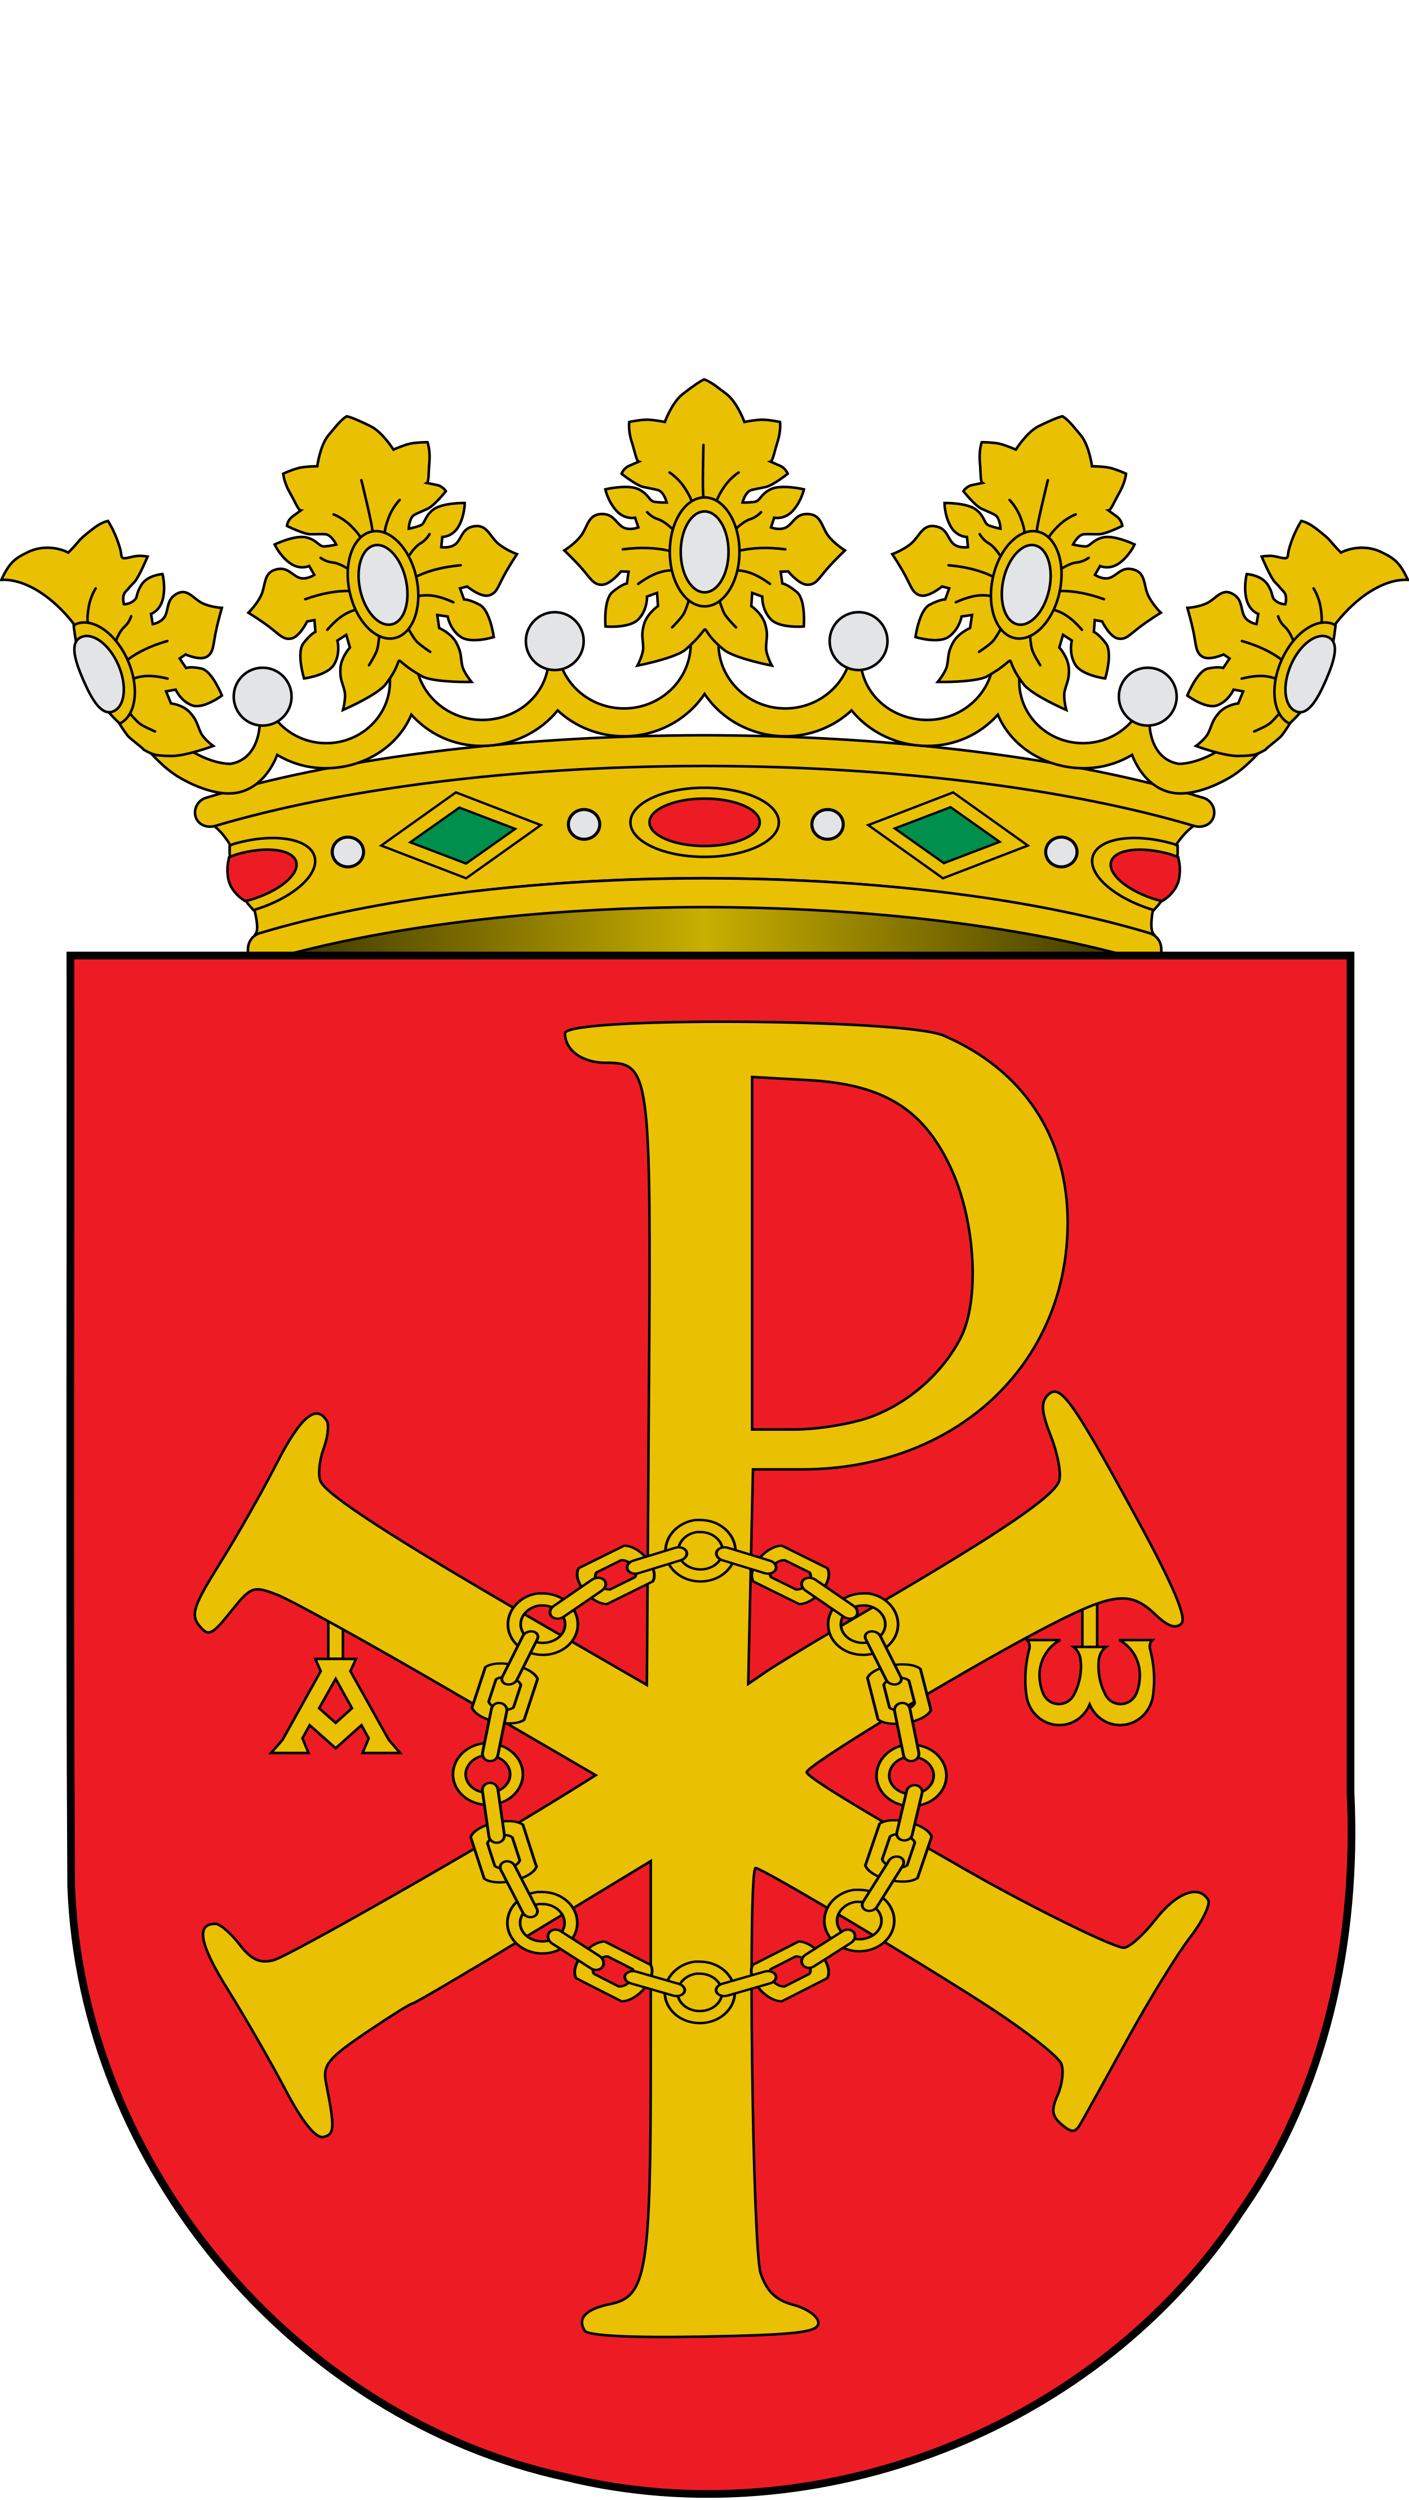 <?xml version="1.0" encoding="UTF-8" standalone="no"?>
<!-- Created with Inkscape (http://www.inkscape.org/) -->
<svg
   xmlns:dc="http://purl.org/dc/elements/1.1/"
   xmlns:cc="http://web.resource.org/cc/"
   xmlns:rdf="http://www.w3.org/1999/02/22-rdf-syntax-ns#"
   xmlns:svg="http://www.w3.org/2000/svg"
   xmlns="http://www.w3.org/2000/svg"
   xmlns:xlink="http://www.w3.org/1999/xlink"
   xmlns:sodipodi="http://sodipodi.sourceforge.net/DTD/sodipodi-0.dtd"
   xmlns:inkscape="http://www.inkscape.org/namespaces/inkscape"
   width="549.86"
   height="975"
   id="svg2794"
   sodipodi:version="0.32"
   inkscape:version="0.45.1"
   sodipodi:docbase="C:\Documents and Settings\ffernandez\Escritorio"
   sodipodi:docname="Escudo_de_Buñuel.svg"
   inkscape:output_extension="org.inkscape.output.svg.inkscape"
   version="1.0">
  <defs
     id="defs2796">
    <linearGradient
       id="linearGradient4476">
      <stop
         style="stop-color:#403800;stop-opacity:1;"
         offset="0"
         id="stop4478" />
      <stop
         id="stop3321"
         offset="0.5"
         style="stop-color:#c8af00;stop-opacity:1;" />
      <stop
         style="stop-color:#403900;stop-opacity:1;"
         offset="1"
         id="stop4480" />
    </linearGradient>
    <linearGradient
       y2="343.12"
       x2="416.203"
       y1="343.12"
       x1="133.797"
       gradientTransform="translate(10.214,484.986)"
       gradientUnits="userSpaceOnUse"
       id="linearGradient8174"
       xlink:href="#linearGradient4476"
       inkscape:collect="always" />
  </defs>
  <sodipodi:namedview
     id="base"
     pagecolor="#ffffff"
     bordercolor="#666666"
     borderopacity="1.0"
     inkscape:pageopacity="0.0"
     inkscape:pageshadow="2"
     inkscape:zoom="0.60198506"
     inkscape:cx="274.93008"
     inkscape:cy="427.41924"
     inkscape:document-units="px"
     inkscape:current-layer="layer1"
     inkscape:window-width="1024"
     inkscape:window-height="744"
     inkscape:window-x="0"
     inkscape:window-y="0"
     height="975px"
     width="549.86px" />
  <g
     inkscape:label="Capa 1"
     inkscape:groupmode="layer"
     id="layer1"
     transform="translate(-99.356,-76.754)">
    <g
       transform="matrix(1.14,0,0,1.14,49.192,-349.568)"
       id="g6758">
      <path
         id="path9241"
         style="font-size:12px;fill:#eac102;fill-opacity:1;stroke:#000000;stroke-width:0.877;stroke-miterlimit:4;stroke-dasharray:none;stroke-opacity:1"
         d="M 284.706,674.39 C 223.93,674.508 169.381,682.126 130.985,693.95 C 134.175,692.436 129.459,678.873 125.494,668.651 C 120.698,656.286 113.657,654.461 113.657,654.461 C 156.106,641.922 219.196,633.077 284.963,632.994 C 350.754,633.077 414.169,641.635 456.623,654.174 C 456.623,654.174 448.227,656.919 443.434,669.285 C 439.47,679.506 436.243,692.436 439.438,693.95 C 401.047,682.126 345.478,674.508 284.706,674.39"
         sodipodi:nodetypes="ccscccccc" />
      <path
         id="path9243"
         style="font-size:12px;fill:#eac102;fill-opacity:1;stroke:#000000;stroke-width:0.877;stroke-miterlimit:4;stroke-dasharray:none;stroke-opacity:1"
         d="M 285.074,636.008 C 219.307,636.112 160.217,643.937 117.768,656.496 C 114.938,657.344 111.945,656.234 111.028,653.557 C 110.111,650.875 111.634,647.798 114.464,646.93 C 157.096,633.854 217.71,625.644 285.088,625.506 C 352.482,625.629 413.327,633.854 455.964,646.93 C 458.794,647.798 460.318,650.875 459.4,653.557 C 458.478,656.234 455.485,657.344 452.66,656.496 C 410.206,643.937 350.865,636.112 285.074,636.008" />
      <path
         id="path9245"
         style="font-size:12px;fill:#eac102;fill-opacity:1;stroke:#000000;stroke-width:0.877;stroke-miterlimit:4;stroke-dasharray:none;stroke-opacity:1"
         d="M 285.324,585.405 L 291.08,586.486 C 290.152,588.865 289.96,591.465 289.96,594.203 C 289.96,606.404 300.216,616.332 312.841,616.332 C 322.975,616.332 331.606,609.918 334.57,601.057 C 334.903,601.292 336.753,593.054 337.708,593.154 C 338.509,593.24 338.424,601.713 338.72,601.56 C 340.185,612.718 350.16,620.267 361.39,620.267 C 373.996,620.267 384.219,610.392 384.219,598.166 C 384.219,597.257 384.168,596.347 384.046,595.466 L 391.211,588.21 L 395.06,597.458 C 393.529,600.363 392.92,603.623 392.92,607.117 C 392.92,618.783 402.684,628.218 414.738,628.218 C 422.32,628.218 428.979,624.489 432.89,618.831 L 437.474,612.871 L 437.441,620.181 C 437.441,627.523 440.476,634.11 447.487,635.273 C 447.487,635.273 455.537,635.781 466.2,627.222 C 476.872,618.663 482.749,611.574 482.749,611.574 L 483.667,620.147 C 483.667,620.147 474.812,634.144 465.169,639.849 C 459.901,642.99 451.898,646.278 445.534,645.215 C 438.8,644.1 434.004,638.581 431.532,632.219 C 426.731,635.106 421.065,636.791 414.996,636.791 C 401.954,636.791 390.232,629.481 385.596,618.476 C 379.597,625.092 371.243,629.161 361.446,629.161 C 351.031,629.161 341.492,624.369 335.512,617.007 C 329.635,622.478 321.645,625.853 312.841,625.853 C 301.312,625.853 291.028,620.08 285.198,611.368 C 279.377,620.08 269.102,625.853 257.591,625.853 C 248.792,625.853 240.784,622.478 234.902,617.007 C 228.946,624.369 219.388,629.161 208.977,629.161 C 199.176,629.161 190.821,625.092 184.818,618.476 C 180.186,629.481 168.47,636.791 155.423,636.791 C 149.349,636.791 143.706,635.106 138.911,632.219 C 136.415,638.581 131.619,644.1 124.904,645.215 C 118.54,646.278 110.536,642.99 105.254,639.849 C 95.607,634.144 86.761,620.147 86.761,620.147 L 87.688,611.574 C 87.688,611.574 93.57,618.663 104.224,627.222 C 114.896,635.795 122.937,635.273 122.937,635.273 C 129.947,634.11 132.977,627.523 132.977,620.181 L 132.944,612.871 L 137.529,618.831 C 141.435,624.489 148.117,628.218 155.685,628.218 C 167.734,628.218 177.498,618.783 177.498,607.117 C 177.498,603.623 176.885,600.363 175.354,597.458 L 179.203,588.21 L 186.377,595.466 C 186.27,596.347 186.204,597.257 186.204,598.166 C 186.204,610.392 196.413,620.267 209.029,620.267 C 220.277,620.267 230.233,612.718 231.699,601.56 C 232.013,601.713 231.929,593.24 232.725,593.154 C 233.671,593.054 235.535,601.292 235.848,601.057 C 238.831,609.918 247.448,616.332 257.615,616.332 C 270.236,616.332 280.458,606.404 280.458,594.203 C 280.458,591.465 280.299,588.865 279.358,586.486 L 285.324,585.405" />
      <path
         id="path9247"
         style="font-size:12px;fill:#e3e4e5;fill-opacity:1;stroke:#000000;stroke-width:0.877;stroke-miterlimit:4;stroke-dasharray:none;stroke-opacity:1"
         d="M 124.012,612.282 C 124.012,606.831 128.447,602.397 133.899,602.397 C 139.378,602.397 143.812,606.831 143.812,612.282 C 143.812,617.763 139.378,622.197 133.899,622.197 C 128.447,622.197 124.012,617.763 124.012,612.282" />
      <path
         d="M 224.012,593.282 C 224.012,587.831 228.447,583.397 233.899,583.397 C 239.378,583.397 243.812,587.831 243.812,593.282 C 243.812,598.763 239.378,603.197 233.899,603.197 C 228.447,603.197 224.012,598.763 224.012,593.282"
         style="font-size:12px;fill:#e3e4e5;fill-opacity:1;stroke:#000000;stroke-width:0.877;stroke-miterlimit:4;stroke-dasharray:none;stroke-opacity:1"
         id="path9249" />
      <path
         d="M 427.012,612.282 C 427.012,606.831 431.447,602.397 436.899,602.397 C 442.378,602.397 446.812,606.831 446.812,612.282 C 446.812,617.763 442.378,622.197 436.899,622.197 C 431.447,622.197 427.012,617.763 427.012,612.282"
         style="font-size:12px;fill:#e3e4e5;fill-opacity:1;stroke:#000000;stroke-width:0.877;stroke-miterlimit:4;stroke-dasharray:none;stroke-opacity:1"
         id="path9251" />
      <path
         id="path9253"
         style="font-size:12px;fill:#e3e4e5;fill-opacity:1;stroke:#000000;stroke-width:0.877;stroke-miterlimit:4;stroke-dasharray:none;stroke-opacity:1"
         d="M 328.012,593.282 C 328.012,587.831 332.447,583.397 337.899,583.397 C 343.378,583.397 347.812,587.831 347.812,593.282 C 347.812,598.763 343.378,603.197 337.899,603.197 C 332.447,603.197 328.012,598.763 328.012,593.282" />
      <path
         style="fill:#eac102;fill-opacity:1;fill-rule:evenodd;stroke:#000000;stroke-width:0.877;stroke-linecap:butt;stroke-linejoin:miter;stroke-miterlimit:4;stroke-dasharray:none;stroke-opacity:1"
         d="M 285.089,503.767 C 284.199,504.033 280.864,506.299 277.683,508.799 C 273.978,511.709 271.589,518.33 271.589,518.33 C 271.589,518.33 267.845,517.549 265.464,517.549 C 263.083,517.549 259.402,518.33 259.402,518.33 C 259.402,518.33 259.007,521.237 260.245,525.111 C 261.483,528.985 261.81,531.601 262.683,531.892 C 262.683,531.892 261.16,532.567 259.308,533.361 C 257.456,534.155 256.777,536.049 256.777,536.049 C 256.777,536.049 261.801,540.019 264.183,540.549 C 266.564,541.078 267.066,541.082 269.183,541.611 C 271.3,542.14 272.245,545.892 272.245,545.892 C 272.245,545.892 270.331,545.938 268.214,545.674 C 266.097,545.409 266.265,543.168 262.652,541.361 C 259.038,539.554 251.214,541.361 251.214,541.361 C 251.214,541.361 252.116,545.53 255.027,548.705 C 257.937,551.88 261.402,551.08 261.402,551.08 L 262.527,554.424 C 262.527,554.424 259.042,555.762 256.777,554.049 C 254.55,552.365 253.731,549.565 249.62,549.83 C 245.323,550.106 245.143,554.169 243.027,557.08 C 240.91,559.99 237.183,562.267 237.183,562.267 C 237.183,562.267 240.703,565.61 243.214,568.486 C 246.234,571.945 247.116,574.017 250.027,574.017 C 252.937,574.017 256.589,569.455 256.589,569.455 L 259.183,569.549 L 258.62,573.549 C 258.62,573.549 256.858,573.84 253.683,576.486 C 250.508,579.132 251.277,588.299 251.277,588.299 C 251.277,588.299 259.551,589.018 262.589,585.799 C 265.719,582.482 265.495,578.049 265.495,578.049 L 268.933,576.799 L 269.245,581.299 C 269.245,581.299 265.522,583.844 264.464,587.549 C 263.406,591.253 264.122,592.329 264.183,595.486 C 264.229,597.895 262.214,601.674 262.214,601.674 C 262.214,601.674 273.716,599.49 278.214,596.58 C 290.182,586.412 280.663,587.386 292.214,596.58 C 296.712,599.49 308.214,601.674 308.214,601.674 C 308.214,601.674 306.199,597.895 306.245,595.486 C 306.306,592.329 307.022,591.253 305.964,587.549 C 304.906,583.844 301.183,581.299 301.183,581.299 L 301.495,576.799 L 304.933,578.049 C 304.933,578.049 304.709,582.482 307.839,585.799 C 310.877,589.018 319.152,588.299 319.152,588.299 C 319.152,588.299 319.921,579.132 316.745,576.486 C 313.57,573.84 311.808,573.549 311.808,573.549 L 311.245,569.549 L 313.839,569.455 C 313.839,569.455 317.522,574.017 320.433,574.017 C 323.343,574.017 324.194,571.945 327.214,568.486 C 329.725,565.61 333.245,562.267 333.245,562.267 C 333.245,562.267 329.518,559.99 327.402,557.08 C 325.285,554.169 325.105,550.106 320.808,549.83 C 316.697,549.565 315.878,552.365 313.652,554.049 C 311.387,555.762 307.933,554.424 307.933,554.424 L 309.027,551.08 C 309.027,551.08 312.491,551.88 315.402,548.705 C 318.312,545.53 319.214,541.361 319.214,541.361 C 319.214,541.361 311.39,539.554 307.777,541.361 C 304.163,543.168 304.331,545.409 302.214,545.674 C 300.097,545.938 298.183,545.892 298.183,545.892 C 298.183,545.892 299.129,542.14 301.245,541.611 C 303.362,541.082 303.864,541.078 306.245,540.549 C 308.627,540.019 313.652,536.049 313.652,536.049 C 313.652,536.049 312.973,534.155 311.12,533.361 C 309.268,532.567 307.745,531.892 307.745,531.892 C 308.618,531.601 308.945,528.985 310.183,525.111 C 311.421,521.237 311.027,518.33 311.027,518.33 C 311.027,518.33 307.345,517.549 304.964,517.549 C 302.583,517.549 298.839,518.33 298.839,518.33 C 298.839,518.33 296.45,511.709 292.745,508.799 C 290.319,507.055 287.848,504.774 285.089,503.767 z "
         id="path9255"
         sodipodi:nodetypes="cscscscscsscsscsccssscsscccscscccssccccsscccscscccsscsssccscsscsscscscsccc" />
      <path
         style="fill:none;fill-rule:evenodd;stroke:#000000;stroke-width:0.877;stroke-linecap:round;stroke-linejoin:miter;stroke-miterlimit:4;stroke-dasharray:none;stroke-opacity:1"
         d="M 279.995,578.753 C 279.995,578.753 278.9,582.475 278.024,584.008 C 277.148,585.541 274.083,588.607 274.083,588.607"
         id="path9257" />
      <path
         style="fill:none;fill-rule:evenodd;stroke:#000000;stroke-width:0.877;stroke-linecap:round;stroke-linejoin:miter;stroke-miterlimit:4;stroke-dasharray:none;stroke-opacity:1"
         d="M 273.426,569.117 C 269.112,569.363 265.669,571.428 262.477,573.716"
         id="path9259"
         sodipodi:nodetypes="cc" />
      <path
         style="fill:none;fill-rule:evenodd;stroke:#000000;stroke-width:0.877;stroke-linecap:round;stroke-linejoin:miter;stroke-miterlimit:4;stroke-dasharray:none;stroke-opacity:1"
         d="M 272.769,562.329 C 268.42,561.35 263.321,561.12 257.221,561.891"
         id="path9261"
         sodipodi:nodetypes="cc" />
      <path
         style="fill:none;fill-rule:evenodd;stroke:#000000;stroke-width:0.877;stroke-linecap:round;stroke-linejoin:miter;stroke-miterlimit:4;stroke-dasharray:none;stroke-opacity:1"
         d="M 273.864,554.665 C 273.864,554.665 271.455,552.256 269.265,551.599 C 267.075,550.942 265.543,549.191 265.543,549.191"
         id="path9263" />
      <path
         style="fill:none;fill-rule:evenodd;stroke:#000000;stroke-width:0.877;stroke-linecap:round;stroke-linejoin:miter;stroke-miterlimit:4;stroke-dasharray:none;stroke-opacity:1"
         d="M 284.813,543.716 C 284.375,542.621 284.813,526.198 284.813,526.198"
         id="path9265" />
      <path
         style="fill:none;fill-rule:evenodd;stroke:#000000;stroke-width:0.877;stroke-linecap:round;stroke-linejoin:miter;stroke-miterlimit:4;stroke-dasharray:none;stroke-opacity:1"
         d="M 280.652,545.249 C 280.652,545.249 280.503,544.039 278.243,540.65 C 276.053,537.366 273.207,535.614 273.207,535.614"
         id="path9267"
         sodipodi:nodetypes="czc" />
      <path
         id="path9269"
         d="M 290.068,578.753 C 290.068,578.753 291.163,582.475 292.039,584.008 C 292.915,585.541 295.98,588.607 295.98,588.607"
         style="fill:none;fill-rule:evenodd;stroke:#000000;stroke-width:0.877;stroke-linecap:round;stroke-linejoin:miter;stroke-miterlimit:4;stroke-dasharray:none;stroke-opacity:1" />
      <path
         sodipodi:nodetypes="cc"
         id="path9271"
         d="M 296.637,569.117 C 300.951,569.363 304.394,571.428 307.586,573.716"
         style="fill:none;fill-rule:evenodd;stroke:#000000;stroke-width:0.877;stroke-linecap:round;stroke-linejoin:miter;stroke-miterlimit:4;stroke-dasharray:none;stroke-opacity:1" />
      <path
         sodipodi:nodetypes="cc"
         id="path9273"
         d="M 297.294,562.329 C 301.643,561.35 306.742,561.12 312.842,561.891"
         style="fill:none;fill-rule:evenodd;stroke:#000000;stroke-width:0.877;stroke-linecap:round;stroke-linejoin:miter;stroke-miterlimit:4;stroke-dasharray:none;stroke-opacity:1" />
      <path
         id="path9275"
         d="M 296.199,554.665 C 296.199,554.665 298.608,552.256 300.798,551.599 C 302.988,550.942 304.521,549.191 304.521,549.191"
         style="fill:none;fill-rule:evenodd;stroke:#000000;stroke-width:0.877;stroke-linecap:round;stroke-linejoin:miter;stroke-miterlimit:4;stroke-dasharray:none;stroke-opacity:1" />
      <path
         sodipodi:nodetypes="czc"
         id="path9277"
         d="M 289.411,545.249 C 289.411,545.249 289.56,544.039 291.82,540.65 C 294.01,537.366 296.856,535.614 296.856,535.614"
         style="fill:none;fill-rule:evenodd;stroke:#000000;stroke-width:0.877;stroke-linecap:round;stroke-linejoin:miter;stroke-miterlimit:4;stroke-dasharray:none;stroke-opacity:1" />
      <path
         d="M 273.29,562.752 C 273.29,552.449 278.626,544.138 285.203,544.138 C 291.78,544.138 297.138,552.449 297.138,562.752 C 297.138,573.063 291.802,581.402 285.203,581.402 C 278.626,581.402 273.29,573.063 273.29,562.752"
         style="font-size:12px;fill:#eac102;fill-opacity:1;stroke:#000000;stroke-width:0.877;stroke-miterlimit:4;stroke-dasharray:none;stroke-opacity:1"
         id="path9279" />
      <path
         id="path9281"
         style="font-size:12px;fill:#e3e4e5;fill-opacity:1;stroke:#000000;stroke-width:0.877;stroke-miterlimit:4;stroke-dasharray:none;stroke-opacity:1"
         d="M 277.031,562.756 C 277.031,555.104 280.693,548.931 285.206,548.931 C 289.72,548.931 293.397,555.104 293.397,562.756 C 293.397,570.415 289.735,576.609 285.206,576.609 C 280.693,576.609 277.031,570.415 277.031,562.756" />
      <path
         sodipodi:nodetypes="cscscscscsscsscsccssscsscccscscccssccccsscccscscccsscsssccscsscsscscscsccc"
         id="path9283"
         d="M 407.758,516.38 C 406.849,516.454 403.175,517.972 399.599,519.75 C 395.434,521.821 391.737,527.791 391.737,527.791 C 391.737,527.791 388.321,526.246 386.042,525.749 C 383.764,525.253 380.075,525.248 380.075,525.248 C 380.075,525.248 379.078,528.006 379.437,532.049 C 379.797,536.093 379.552,538.717 380.325,539.184 C 380.325,539.184 378.724,539.525 376.783,539.914 C 374.841,540.303 373.788,542.012 373.788,542.012 C 373.788,542.012 377.75,546.94 379.916,547.954 C 382.082,548.968 382.562,549.077 384.474,550.035 C 386.387,550.994 386.493,554.857 386.493,554.857 C 386.493,554.857 384.651,554.503 382.682,553.803 C 380.713,553.102 381.351,550.948 378.278,548.428 C 375.205,545.909 367.333,546.042 367.333,546.042 C 367.333,546.042 367.308,550.303 369.417,554.013 C 371.526,557.722 375.011,557.663 375.011,557.663 L 375.375,561.165 C 375.375,561.165 371.755,561.745 369.953,559.599 C 368.181,557.489 367.994,554.583 364.004,553.984 C 359.833,553.357 358.795,557.289 356.15,559.691 C 353.504,562.093 349.453,563.54 349.453,563.54 C 349.453,563.54 352.109,567.541 353.899,570.875 C 356.052,574.884 356.454,577.093 359.239,577.701 C 362.025,578.308 366.491,574.612 366.491,574.612 L 368.953,575.245 L 367.563,579.036 C 367.563,579.036 365.814,578.953 362.212,580.876 C 358.61,582.798 357.393,591.915 357.393,591.915 C 357.393,591.915 365.158,594.344 368.751,591.833 C 372.452,589.245 373.183,584.867 373.183,584.867 L 376.738,584.363 L 376.079,588.825 C 376.079,588.825 371.974,590.535 370.172,593.934 C 368.37,597.332 368.826,598.533 368.212,601.63 C 367.743,603.994 365.01,607.265 365.01,607.265 C 365.01,607.265 376.481,607.532 381.405,605.627 C 395.024,598.189 385.707,597.154 394.802,608.548 C 398.486,612.33 409.027,616.863 409.027,616.863 C 409.027,616.863 407.904,612.751 408.462,610.407 C 409.193,607.335 410.107,606.433 409.884,602.593 C 409.66,598.753 406.64,595.489 406.64,595.489 L 407.898,591.157 L 410.921,593.096 C 410.921,593.096 409.763,597.381 412.051,601.275 C 414.272,605.054 422.343,606.078 422.343,606.078 C 422.343,606.078 425.032,597.282 422.557,594.034 C 420.083,590.786 418.458,590.134 418.458,590.134 L 418.772,586.108 L 421.274,586.558 C 421.274,586.558 423.827,591.784 426.612,592.392 C 429.397,592.999 430.652,591.151 434.279,588.402 C 437.295,586.116 441.376,583.585 441.376,583.585 C 441.376,583.585 438.294,580.583 436.889,577.297 C 435.483,574.012 436.177,570.005 432.124,568.838 C 428.247,567.721 426.866,570.286 424.377,571.466 C 421.845,572.668 418.825,570.639 418.825,570.639 L 420.584,567.601 C 420.584,567.601 423.729,569.105 427.19,566.61 C 430.652,564.115 432.403,560.231 432.403,560.231 C 432.403,560.231 425.301,556.833 421.458,557.844 C 417.616,558.856 417.299,561.08 415.217,560.897 C 413.135,560.714 411.313,560.27 411.313,560.27 C 411.313,560.27 413.017,556.801 415.155,556.726 C 417.294,556.65 417.775,556.751 420.166,556.731 C 422.558,556.711 428.212,553.88 428.212,553.88 C 428.212,553.88 427.966,551.888 426.362,550.726 C 424.759,549.564 423.446,548.586 423.446,548.586 C 424.343,548.484 425.213,545.996 427.223,542.469 C 429.233,538.943 429.475,536.02 429.475,536.02 C 429.475,536.02 426.119,534.488 423.84,533.992 C 421.562,533.495 417.813,533.477 417.813,533.477 C 417.813,533.477 416.937,526.51 414.012,522.893 C 412.062,520.683 410.184,517.939 407.758,516.38 z "
         style="fill:#eac102;fill-opacity:1;fill-rule:evenodd;stroke:#000000;stroke-width:0.877;stroke-linecap:butt;stroke-linejoin:miter;stroke-miterlimit:4;stroke-dasharray:none;stroke-opacity:1" />
      <path
         id="path9285"
         d="M 386.908,588.58 C 386.908,588.58 385.067,591.989 383.902,593.304 C 382.738,594.619 379.151,596.974 379.151,596.974"
         style="fill:none;fill-rule:evenodd;stroke:#000000;stroke-width:0.877;stroke-linecap:round;stroke-linejoin:miter;stroke-miterlimit:4;stroke-dasharray:none;stroke-opacity:1" />
      <path
         sodipodi:nodetypes="cc"
         id="path9287"
         d="M 382.674,577.796 C 378.494,577.136 374.76,578.435 371.217,580.004"
         style="fill:none;fill-rule:evenodd;stroke:#000000;stroke-width:0.877;stroke-linecap:round;stroke-linejoin:miter;stroke-miterlimit:4;stroke-dasharray:none;stroke-opacity:1" />
      <path
         sodipodi:nodetypes="cc"
         id="path9289"
         d="M 383.492,571.026 C 379.539,569.162 374.709,567.873 368.708,567.354"
         style="fill:none;fill-rule:evenodd;stroke:#000000;stroke-width:0.877;stroke-linecap:round;stroke-linejoin:miter;stroke-miterlimit:4;stroke-dasharray:none;stroke-opacity:1" />
      <path
         id="path9291"
         d="M 386.173,563.766 C 386.173,563.766 384.381,560.91 382.425,559.812 C 380.47,558.713 379.376,556.681 379.376,556.681"
         style="fill:none;fill-rule:evenodd;stroke:#000000;stroke-width:0.877;stroke-linecap:round;stroke-linejoin:miter;stroke-miterlimit:4;stroke-dasharray:none;stroke-opacity:1" />
      <path
         id="path9293"
         d="M 398.982,555.353 C 398.796,554.192 402.715,538.237 402.715,538.237"
         style="fill:none;fill-rule:evenodd;stroke:#000000;stroke-width:0.877;stroke-linecap:round;stroke-linejoin:miter;stroke-miterlimit:4;stroke-dasharray:none;stroke-opacity:1" />
      <path
         sodipodi:nodetypes="czc"
         id="path9295"
         d="M 394.674,555.983 C 394.674,555.983 394.789,554.77 393.349,550.987 C 391.954,547.321 389.603,545.016 389.603,545.016"
         style="fill:none;fill-rule:evenodd;stroke:#000000;stroke-width:0.877;stroke-linecap:round;stroke-linejoin:miter;stroke-miterlimit:4;stroke-dasharray:none;stroke-opacity:1" />
      <path
         style="fill:none;fill-rule:evenodd;stroke:#000000;stroke-width:0.877;stroke-linecap:round;stroke-linejoin:miter;stroke-miterlimit:4;stroke-dasharray:none;stroke-opacity:1"
         d="M 396.547,590.682 C 396.547,590.682 396.801,594.548 397.313,596.228 C 397.825,597.909 400.105,601.544 400.105,601.544"
         id="path9297" />
      <path
         style="fill:none;fill-rule:evenodd;stroke:#000000;stroke-width:0.877;stroke-linecap:round;stroke-linejoin:miter;stroke-miterlimit:4;stroke-dasharray:none;stroke-opacity:1"
         d="M 404.886,582.639 C 408.961,583.779 411.816,586.515 414.383,589.417"
         id="path9299"
         sodipodi:nodetypes="cc" />
      <path
         style="fill:none;fill-rule:evenodd;stroke:#000000;stroke-width:0.877;stroke-linecap:round;stroke-linejoin:miter;stroke-miterlimit:4;stroke-dasharray:none;stroke-opacity:1"
         d="M 406.961,576.144 C 411.331,576.094 416.259,576.933 421.931,578.96"
         id="path9301"
         sodipodi:nodetypes="cc" />
      <path
         style="fill:none;fill-rule:evenodd;stroke:#000000;stroke-width:0.877;stroke-linecap:round;stroke-linejoin:miter;stroke-miterlimit:4;stroke-dasharray:none;stroke-opacity:1"
         d="M 407.546,568.427 C 407.546,568.427 410.364,566.576 412.599,566.391 C 414.835,566.206 416.675,564.814 416.675,564.814"
         id="path9303" />
      <path
         style="fill:none;fill-rule:evenodd;stroke:#000000;stroke-width:0.877;stroke-linecap:round;stroke-linejoin:miter;stroke-miterlimit:4;stroke-dasharray:none;stroke-opacity:1"
         d="M 403.056,557.811 C 403.056,557.811 403.457,556.66 406.341,553.82 C 409.136,551.068 412.233,549.95 412.233,549.95"
         id="path9305"
         sodipodi:nodetypes="czc" />
      <path
         id="path9307"
         style="font-size:12px;fill:#eac102;fill-opacity:1;stroke:#000000;stroke-width:0.877;stroke-miterlimit:4;stroke-dasharray:none;stroke-opacity:1"
         d="M 383.9,571.548 C 386.095,561.482 392.973,554.475 399.266,555.847 C 405.559,557.22 408.916,566.458 406.721,576.524 C 404.524,586.598 397.641,593.632 391.327,592.255 C 385.034,590.883 381.704,581.622 383.9,571.548" />
      <path
         d="M 387.48,572.333 C 389.11,564.857 393.929,559.589 398.248,560.531 C 402.567,561.473 404.77,568.272 403.14,575.748 C 401.508,583.231 396.685,588.518 392.351,587.573 C 388.033,586.631 385.848,579.816 387.48,572.333"
         style="font-size:12px;fill:#e3e4e5;fill-opacity:1;stroke:#000000;stroke-width:0.877;stroke-miterlimit:4;stroke-dasharray:none;stroke-opacity:1"
         id="path9309" />
      <path
         style="fill:#eac102;fill-opacity:1;fill-rule:evenodd;stroke:#000000;stroke-width:0.877;stroke-linecap:butt;stroke-linejoin:miter;stroke-miterlimit:4;stroke-dasharray:none;stroke-opacity:1"
         d="M 162.67,516.38 C 163.579,516.454 167.253,517.972 170.829,519.75 C 174.994,521.821 178.691,527.791 178.691,527.791 C 178.691,527.791 182.107,526.246 184.386,525.749 C 186.664,525.253 190.353,525.248 190.353,525.248 C 190.353,525.248 191.35,528.006 190.991,532.049 C 190.631,536.093 190.876,538.717 190.103,539.184 C 190.103,539.184 191.704,539.525 193.645,539.914 C 195.587,540.303 196.64,542.012 196.64,542.012 C 196.64,542.012 192.678,546.94 190.512,547.954 C 188.346,548.968 187.867,549.077 185.954,550.035 C 184.041,550.994 183.935,554.857 183.935,554.857 C 183.935,554.857 185.777,554.503 187.746,553.803 C 189.715,553.102 189.077,550.948 192.15,548.428 C 195.223,545.909 203.095,546.042 203.095,546.042 C 203.095,546.042 203.12,550.303 201.011,554.013 C 198.903,557.722 195.417,557.663 195.417,557.663 L 195.053,561.165 C 195.053,561.165 198.673,561.745 200.475,559.599 C 202.247,557.489 202.434,554.583 206.424,553.984 C 210.595,553.357 211.633,557.289 214.278,559.691 C 216.924,562.093 220.976,563.54 220.976,563.54 C 220.976,563.54 218.32,567.541 216.529,570.875 C 214.376,574.884 213.974,577.093 211.189,577.701 C 208.403,578.308 203.937,574.612 203.937,574.612 L 201.475,575.245 L 202.865,579.036 C 202.865,579.036 204.614,578.953 208.216,580.876 C 211.818,582.798 213.035,591.915 213.035,591.915 C 213.035,591.915 205.27,594.344 201.677,591.833 C 197.976,589.245 197.245,584.867 197.245,584.867 L 193.69,584.363 L 194.349,588.825 C 194.349,588.825 198.454,590.535 200.256,593.934 C 202.058,597.332 201.602,598.533 202.216,601.63 C 202.685,603.994 205.418,607.265 205.418,607.265 C 205.418,607.265 193.947,607.532 189.023,605.627 C 175.404,598.189 184.721,597.154 175.626,608.548 C 171.942,612.33 161.401,616.863 161.401,616.863 C 161.401,616.863 162.524,612.751 161.966,610.407 C 161.235,607.335 160.321,606.433 160.544,602.593 C 160.768,598.753 163.788,595.489 163.788,595.489 L 162.53,591.157 L 159.507,593.096 C 159.507,593.096 160.666,597.381 158.377,601.275 C 156.156,605.054 148.085,606.078 148.085,606.078 C 148.085,606.078 145.396,597.282 147.871,594.034 C 150.345,590.786 151.97,590.134 151.97,590.134 L 151.656,586.108 L 149.154,586.558 C 149.154,586.558 146.601,591.784 143.816,592.392 C 141.031,592.999 139.776,591.151 136.149,588.402 C 133.133,586.116 129.053,583.585 129.053,583.585 C 129.053,583.585 132.134,580.583 133.539,577.297 C 134.945,574.012 134.251,570.005 138.304,568.838 C 142.181,567.721 143.562,570.286 146.051,571.466 C 148.583,572.668 151.603,570.639 151.603,570.639 L 149.844,567.601 C 149.844,567.601 146.7,569.105 143.238,566.61 C 139.776,564.115 138.025,560.231 138.025,560.231 C 138.025,560.231 145.127,556.833 148.97,557.844 C 152.813,558.856 153.129,561.08 155.211,560.897 C 157.293,560.714 159.115,560.27 159.115,560.27 C 159.115,560.27 157.411,556.801 155.273,556.726 C 153.134,556.65 152.653,556.751 150.262,556.731 C 147.87,556.711 142.216,553.88 142.216,553.88 C 142.216,553.88 142.462,551.888 144.066,550.726 C 145.669,549.564 146.982,548.586 146.982,548.586 C 146.085,548.484 145.215,545.996 143.205,542.469 C 141.195,538.943 140.953,536.02 140.953,536.02 C 140.953,536.02 144.309,534.488 146.588,533.992 C 148.867,533.495 152.615,533.477 152.615,533.477 C 152.615,533.477 153.491,526.51 156.416,522.893 C 158.367,520.683 160.244,517.939 162.67,516.38 z "
         id="path9311"
         sodipodi:nodetypes="cscscscscsscsscsccssscsscccscscccssccccsscccscscccsscsssccscsscsscscscsccc" />
      <path
         style="fill:none;fill-rule:evenodd;stroke:#000000;stroke-width:0.877;stroke-linecap:round;stroke-linejoin:miter;stroke-miterlimit:4;stroke-dasharray:none;stroke-opacity:1"
         d="M 183.52,588.58 C 183.52,588.58 185.361,591.989 186.526,593.304 C 187.691,594.619 191.277,596.974 191.277,596.974"
         id="path9313" />
      <path
         style="fill:none;fill-rule:evenodd;stroke:#000000;stroke-width:0.877;stroke-linecap:round;stroke-linejoin:miter;stroke-miterlimit:4;stroke-dasharray:none;stroke-opacity:1"
         d="M 187.754,577.796 C 191.934,577.136 195.668,578.435 199.211,580.004"
         id="path9315"
         sodipodi:nodetypes="cc" />
      <path
         style="fill:none;fill-rule:evenodd;stroke:#000000;stroke-width:0.877;stroke-linecap:round;stroke-linejoin:miter;stroke-miterlimit:4;stroke-dasharray:none;stroke-opacity:1"
         d="M 186.936,571.026 C 190.889,569.162 195.719,567.873 201.72,567.354"
         id="path9317"
         sodipodi:nodetypes="cc" />
      <path
         style="fill:none;fill-rule:evenodd;stroke:#000000;stroke-width:0.877;stroke-linecap:round;stroke-linejoin:miter;stroke-miterlimit:4;stroke-dasharray:none;stroke-opacity:1"
         d="M 184.256,563.766 C 184.256,563.766 186.047,560.91 188.003,559.812 C 189.958,558.713 191.052,556.681 191.052,556.681"
         id="path9319" />
      <path
         style="fill:none;fill-rule:evenodd;stroke:#000000;stroke-width:0.877;stroke-linecap:round;stroke-linejoin:miter;stroke-miterlimit:4;stroke-dasharray:none;stroke-opacity:1"
         d="M 171.446,555.353 C 171.632,554.192 167.714,538.237 167.714,538.237"
         id="path9321" />
      <path
         style="fill:none;fill-rule:evenodd;stroke:#000000;stroke-width:0.877;stroke-linecap:round;stroke-linejoin:miter;stroke-miterlimit:4;stroke-dasharray:none;stroke-opacity:1"
         d="M 175.754,555.983 C 175.754,555.983 175.639,554.77 177.079,550.987 C 178.475,547.321 180.825,545.016 180.825,545.016"
         id="path9323"
         sodipodi:nodetypes="czc" />
      <path
         id="path9325"
         d="M 173.881,590.682 C 173.881,590.682 173.627,594.548 173.115,596.228 C 172.604,597.909 170.323,601.544 170.323,601.544"
         style="fill:none;fill-rule:evenodd;stroke:#000000;stroke-width:0.877;stroke-linecap:round;stroke-linejoin:miter;stroke-miterlimit:4;stroke-dasharray:none;stroke-opacity:1" />
      <path
         sodipodi:nodetypes="cc"
         id="path9327"
         d="M 165.542,582.639 C 161.467,583.779 158.613,586.515 156.045,589.417"
         style="fill:none;fill-rule:evenodd;stroke:#000000;stroke-width:0.877;stroke-linecap:round;stroke-linejoin:miter;stroke-miterlimit:4;stroke-dasharray:none;stroke-opacity:1" />
      <path
         sodipodi:nodetypes="cc"
         id="path9329"
         d="M 163.468,576.144 C 159.097,576.094 154.169,576.933 148.497,578.96"
         style="fill:none;fill-rule:evenodd;stroke:#000000;stroke-width:0.877;stroke-linecap:round;stroke-linejoin:miter;stroke-miterlimit:4;stroke-dasharray:none;stroke-opacity:1" />
      <path
         id="path9331"
         d="M 162.882,568.427 C 162.882,568.427 160.064,566.576 157.829,566.391 C 155.593,566.206 153.753,564.814 153.753,564.814"
         style="fill:none;fill-rule:evenodd;stroke:#000000;stroke-width:0.877;stroke-linecap:round;stroke-linejoin:miter;stroke-miterlimit:4;stroke-dasharray:none;stroke-opacity:1" />
      <path
         sodipodi:nodetypes="czc"
         id="path9333"
         d="M 167.372,557.811 C 167.372,557.811 166.971,556.66 164.087,553.82 C 161.292,551.068 158.195,549.95 158.195,549.95"
         style="fill:none;fill-rule:evenodd;stroke:#000000;stroke-width:0.877;stroke-linecap:round;stroke-linejoin:miter;stroke-miterlimit:4;stroke-dasharray:none;stroke-opacity:1" />
      <path
         d="M 186.528,571.548 C 184.333,561.482 177.455,554.475 171.162,555.847 C 164.869,557.22 161.512,566.458 163.707,576.524 C 165.904,586.598 172.787,593.632 179.101,592.255 C 185.394,590.883 188.725,581.622 186.528,571.548"
         style="font-size:12px;fill:#eac102;fill-opacity:1;stroke:#000000;stroke-width:0.877;stroke-miterlimit:4;stroke-dasharray:none;stroke-opacity:1"
         id="path9335" />
      <path
         id="path9337"
         style="font-size:12px;fill:#e3e4e5;fill-opacity:1;stroke:#000000;stroke-width:0.877;stroke-miterlimit:4;stroke-dasharray:none;stroke-opacity:1"
         d="M 182.949,572.333 C 181.318,564.857 176.499,559.589 172.18,560.531 C 167.861,561.473 165.658,568.272 167.288,575.748 C 168.92,583.231 173.744,588.518 178.077,587.573 C 182.395,586.631 184.58,579.816 182.949,572.333" />
      <path
         style="fill:#eac102;fill-opacity:1;fill-rule:evenodd;stroke:#000000;stroke-width:0.877;stroke-linecap:butt;stroke-linejoin:miter;stroke-miterlimit:4;stroke-dasharray:none;stroke-opacity:1"
         d="M 93.27,630.488 C 96.376,632.223 97.274,632.487 102.011,632.58 C 106.876,632.933 117.011,629.174 117.011,629.174 C 117.011,629.174 113.769,626.829 112.761,624.674 C 111.44,621.849 111.529,620.523 109.074,617.767 C 106.618,615.011 102.542,614.611 102.542,614.611 L 100.855,610.486 L 104.136,609.892 C 104.136,609.892 105.878,613.909 109.824,615.299 C 113.653,616.647 119.98,611.924 119.98,611.924 C 119.98,611.924 116.608,603.447 112.917,602.674 C 109.227,601.901 107.699,602.486 107.699,602.486 L 105.511,599.236 L 107.542,597.861 C 107.542,597.861 112.462,600.081 114.792,598.642 C 117.123,597.204 116.906,594.946 117.824,590.392 C 118.586,586.605 119.949,581.924 119.949,581.924 C 119.949,581.924 116,581.735 113.042,580.205 C 110.084,578.675 108.165,575.17 104.605,577.049 C 101.199,578.846 101.75,581.739 100.699,584.33 C 99.628,586.966 96.292,587.486 96.292,587.486 L 95.699,583.986 C 95.699,583.986 98.84,582.985 99.792,578.736 C 100.745,574.487 99.636,570.361 99.636,570.361 C 99.636,570.361 94.522,570.667 92.413,574.053 C 90.304,577.438 91.384,578.187 89.804,579.467 C 88.224,580.748 86.437,580.688 86.437,580.688 C 86.437,580.688 85.566,577.857 87.031,576.342 C 88.496,574.828 88.16,574.935 89.837,573.289 C 91.514,571.644 94.531,564.36 94.531,564.36 C 94.531,564.36 92.446,563.989 90.618,564.202 C 88.791,564.414 86.228,565.508 85.742,564.577 C 85.255,563.645 85.91,563.768 84.435,559.504 C 82.96,555.24 80.959,552.178 80.959,552.178 C 78.506,552.791 76.77,554.034 73.625,556.605 C 70.481,559.176 71.473,558.884 67.386,563.017 C 64.11,561.319 58.621,560.403 53.605,562.823 C 48.828,565.128 47.238,566.5 44.448,572.335 C 53.165,571.941 62.369,578.762 68.761,586.767 C 69.678,587.996 70.568,589.383 71.449,590.892 C 72.329,592.402 73.178,594.009 74.011,595.705 C 75.678,599.096 77.254,602.792 78.667,606.361 C 80.08,609.93 81.344,613.372 82.417,616.361 C 82.954,617.856 83.671,619.402 84.542,620.924 C 85.414,622.445 86.45,623.968 87.542,625.455 C 88.463,626.709 92.268,629.298 93.27,630.488 z "
         id="path9339"
         sodipodi:nodetypes="cccsscccscscccsscsssccscsscsscszzczczccssssssc" />
      <path
         style="fill:none;fill-rule:evenodd;stroke:#000000;stroke-width:0.877;stroke-linecap:round;stroke-linejoin:miter;stroke-miterlimit:4;stroke-dasharray:none;stroke-opacity:1"
         d="M 87.963,617.423 C 87.963,617.423 90.407,620.42 91.787,621.493 C 93.168,622.565 97.083,624.208 97.083,624.208"
         id="path9341" />
      <path
         style="fill:none;fill-rule:evenodd;stroke:#000000;stroke-width:0.877;stroke-linecap:round;stroke-linejoin:miter;stroke-miterlimit:4;stroke-dasharray:none;stroke-opacity:1"
         d="M 89.905,606.078 C 93.796,604.658 97.645,605.239 101.363,606.12"
         id="path9343"
         sodipodi:nodetypes="cc" />
      <path
         style="fill:none;fill-rule:evenodd;stroke:#000000;stroke-width:0.877;stroke-linecap:round;stroke-linejoin:miter;stroke-miterlimit:4;stroke-dasharray:none;stroke-opacity:1"
         d="M 87.782,599.6 C 91.216,597.042 95.608,594.887 101.279,593.268"
         id="path9345"
         sodipodi:nodetypes="cc" />
      <path
         style="fill:none;fill-rule:evenodd;stroke:#000000;stroke-width:0.877;stroke-linecap:round;stroke-linejoin:miter;stroke-miterlimit:4;stroke-dasharray:none;stroke-opacity:1"
         d="M 83.769,592.986 C 83.769,592.986 84.929,589.857 86.593,588.419 C 88.257,586.982 88.908,584.79 88.908,584.79"
         id="path9347" />
      <path
         style="fill:none;fill-rule:evenodd;stroke:#000000;stroke-width:0.877;stroke-linecap:round;stroke-linejoin:miter;stroke-miterlimit:4;stroke-dasharray:none;stroke-opacity:1"
         d="M 74.053,586.937 C 74.053,586.937 73.703,585.77 74.341,581.799 C 74.959,577.951 76.765,575.258 76.765,575.258"
         id="path9349"
         sodipodi:nodetypes="czc" />
      <path
         style="font-size:12px;fill:#eac102;fill-opacity:1;stroke:#000000;stroke-width:0.877;stroke-miterlimit:4;stroke-dasharray:none;stroke-opacity:1"
         d="M 85.011,621.517 C 90.551,618.793 91.853,609.337 87.824,600.049 C 83.724,590.597 75.7,585.009 69.917,587.517 C 69.661,587.628 69.468,587.848 69.23,587.986 C 69.437,589.514 69.377,589.522 69.667,591.33 C 70.145,594.305 70.729,597.5 71.417,600.392 C 72.106,603.284 72.911,605.88 73.792,607.642 C 74.674,609.405 75.989,611.332 77.449,613.205 C 78.908,615.078 80.505,616.901 82.011,618.517 C 83.626,620.251 83.978,620.518 85.011,621.517 z "
         id="path9351" />
      <path
         d="M 72.484,606.545 C 69.439,599.525 67.852,593.64 71.821,591.919 C 75.789,590.197 81.48,594.458 84.525,601.478 C 87.572,608.504 86.817,615.583 82.835,617.31 C 78.866,619.032 75.532,613.571 72.484,606.545"
         style="font-size:12px;fill:#e3e4e5;fill-opacity:1;stroke:#000000;stroke-width:0.877;stroke-miterlimit:4;stroke-dasharray:none;stroke-opacity:1"
         id="path9353"
         sodipodi:nodetypes="csssc" />
      <path
         sodipodi:nodetypes="cccsscccscscccsscsssccscsscsscszzczczccssssssc"
         id="path9355"
         d="M 477.158,630.488 C 474.052,632.223 473.154,632.487 468.417,632.58 C 463.552,632.933 453.417,629.174 453.417,629.174 C 453.417,629.174 456.659,626.829 457.667,624.674 C 458.988,621.849 458.9,620.523 461.355,617.767 C 463.81,615.011 467.886,614.611 467.886,614.611 L 469.573,610.486 L 466.292,609.892 C 466.292,609.892 464.55,613.909 460.605,615.299 C 456.775,616.647 450.448,611.924 450.448,611.924 C 450.448,611.924 453.82,603.447 457.511,602.674 C 461.201,601.901 462.73,602.486 462.73,602.486 L 464.917,599.236 L 462.886,597.861 C 462.886,597.861 457.966,600.081 455.636,598.642 C 453.305,597.204 453.522,594.946 452.605,590.392 C 451.842,586.605 450.48,581.924 450.48,581.924 C 450.48,581.924 454.428,581.735 457.386,580.205 C 460.344,578.675 462.263,575.17 465.823,577.049 C 469.229,578.846 468.678,581.739 469.73,584.33 C 470.8,586.966 474.136,587.486 474.136,587.486 L 474.73,583.986 C 474.73,583.986 471.588,582.985 470.636,578.736 C 469.683,574.487 470.792,570.361 470.792,570.361 C 470.792,570.361 475.906,570.667 478.015,574.053 C 480.124,577.438 479.044,578.187 480.624,579.467 C 482.204,580.748 483.991,580.688 483.991,580.688 C 483.991,580.688 484.863,577.857 483.397,576.342 C 481.932,574.828 482.268,574.935 480.591,573.289 C 478.914,571.644 475.897,564.36 475.897,564.36 C 475.897,564.36 477.982,563.989 479.81,564.202 C 481.637,564.414 484.2,565.508 484.686,564.577 C 485.173,563.645 484.518,563.768 485.993,559.504 C 487.468,555.24 489.469,552.178 489.469,552.178 C 491.922,552.791 493.659,554.034 496.803,556.605 C 499.947,559.176 498.955,558.884 503.042,563.017 C 506.318,561.319 511.807,560.403 516.823,562.823 C 521.6,565.128 523.19,566.5 525.98,572.335 C 517.263,571.941 508.059,578.762 501.667,586.767 C 500.75,587.996 499.86,589.383 498.98,590.892 C 498.099,592.402 497.251,594.009 496.417,595.705 C 494.75,599.096 493.174,602.792 491.761,606.361 C 490.348,609.93 489.084,613.372 488.011,616.361 C 487.474,617.856 486.758,619.402 485.886,620.924 C 485.014,622.445 483.978,623.968 482.886,625.455 C 481.965,626.709 478.16,629.298 477.158,630.488 z "
         style="fill:#eac102;fill-opacity:1;fill-rule:evenodd;stroke:#000000;stroke-width:0.877;stroke-linecap:butt;stroke-linejoin:miter;stroke-miterlimit:4;stroke-dasharray:none;stroke-opacity:1" />
      <path
         id="path9357"
         d="M 482.465,617.423 C 482.465,617.423 480.021,620.42 478.641,621.493 C 477.261,622.565 473.345,624.208 473.345,624.208"
         style="fill:none;fill-rule:evenodd;stroke:#000000;stroke-width:0.877;stroke-linecap:round;stroke-linejoin:miter;stroke-miterlimit:4;stroke-dasharray:none;stroke-opacity:1" />
      <path
         sodipodi:nodetypes="cc"
         id="path9359"
         d="M 480.523,606.078 C 476.632,604.658 472.783,605.239 469.065,606.12"
         style="fill:none;fill-rule:evenodd;stroke:#000000;stroke-width:0.877;stroke-linecap:round;stroke-linejoin:miter;stroke-miterlimit:4;stroke-dasharray:none;stroke-opacity:1" />
      <path
         sodipodi:nodetypes="cc"
         id="path9361"
         d="M 482.646,599.6 C 479.212,597.042 474.82,594.887 469.149,593.268"
         style="fill:none;fill-rule:evenodd;stroke:#000000;stroke-width:0.877;stroke-linecap:round;stroke-linejoin:miter;stroke-miterlimit:4;stroke-dasharray:none;stroke-opacity:1" />
      <path
         id="path9363"
         d="M 486.659,592.986 C 486.659,592.986 485.5,589.857 483.835,588.419 C 482.171,586.982 481.521,584.79 481.521,584.79"
         style="fill:none;fill-rule:evenodd;stroke:#000000;stroke-width:0.877;stroke-linecap:round;stroke-linejoin:miter;stroke-miterlimit:4;stroke-dasharray:none;stroke-opacity:1" />
      <path
         sodipodi:nodetypes="czc"
         id="path9365"
         d="M 496.375,586.937 C 496.375,586.937 496.725,585.77 496.087,581.799 C 495.469,577.951 493.663,575.258 493.663,575.258"
         style="fill:none;fill-rule:evenodd;stroke:#000000;stroke-width:0.877;stroke-linecap:round;stroke-linejoin:miter;stroke-miterlimit:4;stroke-dasharray:none;stroke-opacity:1" />
      <path
         id="path9367"
         d="M 485.417,621.517 C 479.878,618.793 478.576,609.337 482.605,600.049 C 486.704,590.597 494.728,585.009 500.511,587.517 C 500.767,587.628 500.96,587.848 501.198,587.986 C 500.992,589.514 501.051,589.522 500.761,591.33 C 500.283,594.305 499.699,597.5 499.011,600.392 C 498.322,603.284 497.517,605.88 496.636,607.642 C 495.754,609.405 494.439,611.332 492.98,613.205 C 491.52,615.078 489.923,616.901 488.417,618.517 C 486.802,620.251 486.45,620.518 485.417,621.517 z "
         style="font-size:12px;fill:#eac102;fill-opacity:1;stroke:#000000;stroke-width:0.877;stroke-miterlimit:4;stroke-dasharray:none;stroke-opacity:1" />
      <path
         sodipodi:nodetypes="csssc"
         id="path9369"
         style="font-size:12px;fill:#e3e4e5;fill-opacity:1;stroke:#000000;stroke-width:0.877;stroke-miterlimit:4;stroke-dasharray:none;stroke-opacity:1"
         d="M 497.944,606.545 C 500.989,599.525 502.576,593.64 498.607,591.919 C 494.639,590.197 488.949,594.458 485.904,601.478 C 482.856,608.504 483.611,615.583 487.593,617.31 C 491.562,619.032 494.896,613.571 497.944,606.545" />
      <path
         id="path9371"
         style="font-size:12px;fill:#eac102;fill-opacity:1;stroke:#000000;stroke-width:0.877;stroke-miterlimit:4;stroke-dasharray:none;stroke-opacity:1"
         d="M 285.25,723.79 C 225.193,723.702 171.393,716.592 133.003,705.029 C 130.192,704.176 128.723,701.602 128.885,698.94 C 128.836,696.351 130.286,694.004 133.003,693.185 C 171.393,681.638 225.193,674.528 285.25,674.439 C 345.296,674.528 399.056,681.638 437.452,693.185 C 440.169,694.004 441.594,696.351 441.545,698.94 C 441.693,701.602 440.243,704.176 437.452,705.029 C 399.056,716.592 345.296,723.702 285.25,723.79" />
      <path
         id="path9373"
         style="font-size:12px;fill:url(#linearGradient8174);fill-opacity:1;stroke:#000000;stroke-width:0.877;stroke-miterlimit:4;stroke-dasharray:none"
         d="M 285.088,715.911 C 230.889,715.842 181.902,709.585 144.611,699.95 C 181.902,690.301 230.889,684.404 285.088,684.3 C 339.277,684.404 388.526,690.301 425.817,699.95 C 388.526,709.585 339.277,715.842 285.088,715.911" />
      <path
         id="path9375"
         style="font-size:12px;fill:#eac102;fill-opacity:1;stroke:#000000;stroke-width:0.877;stroke-miterlimit:4;stroke-dasharray:none;stroke-opacity:1"
         d="M 285.189,667.11 C 271.14,667.11 259.806,661.818 259.806,655.295 C 259.806,648.773 271.14,643.459 285.189,643.459 C 299.251,643.459 310.622,648.751 310.622,655.295 C 310.622,661.818 299.251,667.11 285.189,667.11" />
      <path
         d="M 285.196,663.4 C 274.761,663.4 266.342,659.768 266.342,655.292 C 266.342,650.816 274.761,647.169 285.196,647.169 C 295.64,647.169 304.086,650.801 304.086,655.292 C 304.086,659.768 295.64,663.4 285.196,663.4"
         style="font-size:12px;fill:#ed1c24;fill-opacity:1;stroke:#000000;stroke-width:0.877;stroke-miterlimit:4;stroke-dasharray:none;stroke-opacity:1"
         id="path9377" />
      <path
         style="font-size:12px;fill:#eac102;fill-opacity:1;stroke:#000000;stroke-width:0.877;stroke-miterlimit:4;stroke-dasharray:none;stroke-opacity:1"
         d="M 447.12,663.229 C 446.641,663.075 446.267,662.841 445.777,662.698 C 432.291,658.759 419.917,660.687 418.089,666.948 C 416.268,673.182 425.601,681.365 438.995,685.323 C 439.67,684.498 440.398,683.82 441.027,682.948 C 441.971,681.635 442.863,680.302 443.62,678.916 C 444.378,677.531 444.992,676.115 445.464,674.698 C 445.908,673.366 446.263,671.998 446.527,670.666 C 446.79,669.335 446.97,668.044 447.089,666.76 C 447.207,665.482 447.11,664.413 447.12,663.229 z "
         id="path9379" />
      <path
         style="font-size:12px;fill:#ed1c24;fill-opacity:1;stroke:#000000;stroke-width:0.877;stroke-miterlimit:4;stroke-dasharray:none;stroke-opacity:1"
         d="M 447.339,667.26 C 446.452,666.936 445.689,666.536 444.745,666.26 C 434.729,663.335 425.625,664.464 424.37,668.76 C 423.116,673.056 430.166,678.929 440.183,681.854 C 440.788,682.03 441.336,682.05 441.933,682.198 C 442.732,681.6 443.564,681.09 444.277,680.385 C 444.936,679.733 445.55,679.028 446.058,678.291 C 446.566,677.554 446.963,676.763 447.245,675.948 C 447.531,675.123 447.714,674.238 447.808,673.323 C 447.901,672.407 447.924,671.461 447.87,670.51 C 447.807,669.392 447.538,668.344 447.339,667.26 z "
         id="path9381" />
      <path
         id="path9383"
         d="M 122.641,663.229 C 123.12,663.075 123.494,662.841 123.984,662.698 C 137.47,658.759 149.844,660.687 151.672,666.948 C 153.493,673.182 144.16,681.365 130.766,685.323 C 130.091,684.498 129.363,683.82 128.734,682.948 C 127.79,681.635 126.898,680.302 126.141,678.916 C 125.383,677.531 124.769,676.115 124.297,674.698 C 123.853,673.366 123.498,671.998 123.234,670.666 C 122.971,669.335 122.791,668.044 122.672,666.76 C 122.554,665.482 122.651,664.413 122.641,663.229 z "
         style="font-size:12px;fill:#eac102;fill-opacity:1;stroke:#000000;stroke-width:0.877;stroke-miterlimit:4;stroke-dasharray:none;stroke-opacity:1" />
      <path
         id="path9385"
         d="M 122.422,667.26 C 123.309,666.936 124.072,666.536 125.016,666.26 C 135.032,663.335 144.136,664.464 145.391,668.76 C 146.645,673.056 139.595,678.929 129.578,681.854 C 128.973,682.03 128.425,682.05 127.828,682.198 C 127.029,681.6 126.197,681.09 125.484,680.385 C 124.825,679.733 124.211,679.028 123.703,678.291 C 123.195,677.554 122.798,676.763 122.516,675.948 C 122.23,675.123 122.047,674.238 121.953,673.323 C 121.86,672.407 121.837,671.461 121.891,670.51 C 121.954,669.392 122.223,668.344 122.422,667.26 z "
         style="font-size:12px;fill:#ed1c24;fill-opacity:1;stroke:#000000;stroke-width:0.877;stroke-miterlimit:4;stroke-dasharray:none;stroke-opacity:1" />
      <path
         id="path9387"
         style="font-size:12px;fill:#e3e4e5;fill-opacity:1;stroke:#000000;stroke-width:1.053;stroke-miterlimit:4;stroke-dasharray:none;stroke-opacity:1"
         d="M 238.571,655.993 C 238.571,653.193 240.973,650.915 243.931,650.915 C 246.909,650.915 249.315,653.193 249.315,655.993 C 249.315,658.789 246.909,661.087 243.931,661.087 C 240.973,661.087 238.571,658.789 238.571,655.993" />
      <path
         id="path9389"
         style="font-size:12px;fill:#e3e4e5;fill-opacity:1;stroke:#000000;stroke-width:1.053;stroke-miterlimit:4;stroke-dasharray:none;stroke-opacity:1"
         d="M 157.727,665.436 C 157.727,662.635 160.133,660.357 163.086,660.357 C 166.065,660.357 168.466,662.635 168.466,665.436 C 168.466,668.251 166.065,670.529 163.086,670.529 C 160.133,670.529 157.727,668.251 157.727,665.436" />
      <path
         id="path9391"
         style="font-size:12px;fill:#e3e4e5;fill-opacity:1;stroke:#000000;stroke-width:1.053;stroke-miterlimit:4;stroke-dasharray:none;stroke-opacity:1"
         d="M 321.931,655.993 C 321.931,653.193 324.337,650.915 327.295,650.915 C 330.269,650.915 332.675,653.193 332.675,655.993 C 332.675,658.789 330.269,661.087 327.295,661.087 C 324.337,661.087 321.931,658.789 321.931,655.993" />
      <path
         d="M 401.962,665.436 C 401.962,662.635 404.369,660.357 407.322,660.357 C 410.3,660.357 412.702,662.635 412.702,665.436 C 412.702,668.251 410.3,670.529 407.322,670.529 C 404.369,670.529 401.962,668.251 401.962,665.436"
         style="font-size:12px;fill:#e3e4e5;fill-opacity:1;stroke:#000000;stroke-width:1.053;stroke-miterlimit:4;stroke-dasharray:none;stroke-opacity:1"
         id="path9393" />
      <rect
         transform="matrix(0.933,0.359,-0.815,0.58,0,0)"
         y="635.716"
         x="769.74"
         height="31.373"
         width="31.169"
         id="rect9395"
         style="color:#000000;fill:#eac102;fill-opacity:1;fill-rule:evenodd;stroke:#000000;stroke-width:0.961;stroke-linecap:round;stroke-linejoin:miter;marker:none;marker-start:none;marker-mid:none;marker-end:none;stroke-miterlimit:4;stroke-dasharray:none;stroke-dashoffset:0;stroke-opacity:1;visibility:visible;display:inline;overflow:visible;enable-background:accumulate" />
      <rect
         style="color:#000000;fill:#008f4c;fill-opacity:1;fill-rule:evenodd;stroke:#000000;stroke-width:0.963;stroke-linecap:round;stroke-linejoin:miter;marker:none;marker-start:none;marker-mid:none;marker-end:none;stroke-miterlimit:4;stroke-dasharray:none;stroke-dashoffset:0;stroke-opacity:1;visibility:visible;display:inline;overflow:visible;enable-background:accumulate"
         id="rect9397"
         width="20.437"
         height="20.57"
         x="779.653"
         y="645.93"
         transform="matrix(0.935,0.356,-0.817,0.577,0,0)" />
      <rect
         style="color:#000000;fill:#eac102;fill-opacity:1;fill-rule:evenodd;stroke:#000000;stroke-width:0.961;stroke-linecap:round;stroke-linejoin:miter;marker:none;marker-start:none;marker-mid:none;marker-end:none;stroke-miterlimit:4;stroke-dasharray:none;stroke-dashoffset:0;stroke-opacity:1;visibility:visible;display:inline;overflow:visible;enable-background:accumulate"
         id="rect9399"
         width="31.169"
         height="31.373"
         x="372.958"
         y="881.31"
         transform="matrix(-0.933,0.359,0.815,0.58,0,0)" />
      <rect
         transform="matrix(-0.935,0.356,0.817,0.577,0,0)"
         y="890.422"
         x="382.962"
         height="20.57"
         width="20.437"
         id="rect9401"
         style="color:#000000;fill:#008f4c;fill-opacity:1;fill-rule:evenodd;stroke:#000000;stroke-width:0.963;stroke-linecap:round;stroke-linejoin:miter;marker:none;marker-start:none;marker-mid:none;marker-end:none;stroke-miterlimit:4;stroke-dasharray:none;stroke-dashoffset:0;stroke-opacity:1;visibility:visible;display:inline;overflow:visible;enable-background:accumulate" />
    </g>
    <path
       id="path2894"
       d="M 126.823,449.421 C 127.027,570.368 126.411,691.327 127.135,812.265 C 130.99,920.803 214.097,1019.937 320.221,1042.859 C 418.401,1066.769 528.31,1023.8 583.726,939.065 C 616.914,891.675 629.137,833.028 626.4,775.941 C 626.4,667.101 626.4,558.261 626.4,449.421 C 459.874,449.421 293.349,449.421 126.823,449.421 z "
       style="color:#000000;fill:#ed1c24;fill-opacity:1;fill-rule:evenodd;stroke:none;stroke-width:3;stroke-linecap:butt;stroke-linejoin:miter;marker:none;marker-start:none;marker-mid:none;marker-end:none;stroke-miterlimit:4;stroke-dasharray:none;stroke-dashoffset:0;stroke-opacity:1;visibility:visible;display:inline;overflow:visible;enable-background:accumulate" />
    <path
       id="path4255"
       d="M 126.823,449.421 C 127.027,570.368 126.411,691.327 127.135,812.265 C 130.99,920.803 214.097,1019.937 320.221,1042.859 C 418.401,1066.769 528.31,1023.8 583.726,939.065 C 616.914,891.675 629.137,833.028 626.4,775.941 C 626.4,667.101 626.4,558.261 626.4,449.421 C 459.874,449.421 293.349,449.421 126.823,449.421 z "
       style="color:#000000;fill:none;fill-opacity:1;fill-rule:evenodd;stroke:#000000;stroke-width:3;stroke-linecap:butt;stroke-linejoin:miter;marker:none;marker-start:none;marker-mid:none;marker-end:none;stroke-miterlimit:4;stroke-dasharray:none;stroke-dashoffset:0;stroke-opacity:1;visibility:visible;display:inline;overflow:visible;enable-background:accumulate" />
    <polygon
       class="fil1"
       points="10.022,14.297 10.022,13.629 10.284,13.632 10.284,14.297 10.022,14.297 "
       id="polygon18"
       style="fill:#eac102;fill-opacity:1;fill-rule:evenodd;stroke:#000000;stroke-width:0.046;stroke-miterlimit:4;stroke-dasharray:none;stroke-opacity:1"
       transform="matrix(21.78,0,0,21.767,9.203,412.504)" />
    <polygon
       class="fil1"
       points="17.138,14.42 17.138,13.632 17.403,13.629 17.403,14.42 17.138,14.42 "
       id="polygon22"
       style="fill:#eac102;fill-opacity:1;fill-rule:evenodd;stroke:#000000;stroke-width:0.046;stroke-miterlimit:4;stroke-dasharray:none;stroke-opacity:1"
       transform="matrix(21.78,0,0,21.767,148.482,405.184)" />
    <path
       style="fill:#eac102;fill-opacity:1;stroke:#000000;stroke-opacity:1"
       d="M 327.508,985.712 C 324.539,980.804 327.983,977.284 337.695,975.298 C 351.72,972.432 353.32,962.481 353.32,878.095 L 353.32,802.582 L 307.516,830.364 C 282.324,845.645 261.082,858.147 260.311,858.147 C 259.54,858.147 251.284,863.321 241.965,869.644 C 227.298,879.596 225.231,882.208 226.584,889.078 C 230.085,906.847 229.964,909.242 225.52,910.191 C 222.565,910.822 217.302,904.248 210.676,891.654 C 205.03,880.92 194.991,863.458 188.367,852.848 C 177.175,834.923 175.673,827.053 183.442,827.053 C 185.194,827.053 189.402,830.656 192.791,835.061 C 197.396,841.043 200.759,842.606 206.087,841.239 C 212.052,839.709 288.056,796.427 322.04,775.208 L 331.833,769.093 L 274.63,735.812 C 243.168,717.508 212.988,700.819 207.564,698.727 C 198.168,695.102 197.311,695.413 189.408,705.309 C 182.015,714.566 180.677,715.158 177.099,710.752 C 173.674,706.535 174.871,702.952 185.246,686.365 C 191.935,675.671 201.873,658.176 207.331,647.487 C 216.591,629.355 222.787,624.103 226.898,630.902 C 227.846,632.469 227.28,637.354 225.642,641.758 C 224.004,646.162 223.43,651.809 224.368,654.306 C 226.352,659.59 253.111,676.902 310.725,710.176 L 351.798,733.898 L 352.597,619.857 C 353.478,494.051 353.107,491.242 335.603,491.242 C 326.575,491.242 319.852,486.332 319.852,479.737 C 319.852,473.22 452.044,473.997 467.519,480.605 C 498.582,493.869 515.984,520.004 516.009,553.429 C 516.051,609.008 472.158,649.819 412.341,649.819 L 393.201,649.819 L 392.276,691.652 L 391.351,733.484 L 398.957,728.301 C 403.14,725.451 422.993,713.512 443.073,701.771 C 490.101,674.272 510.376,660.484 512.637,654.464 C 513.634,651.808 512.239,643.988 509.537,637.087 C 505.743,627.395 505.448,623.7 508.241,620.855 C 513.02,615.987 517.62,622.371 543.269,669.47 C 557.271,695.182 562.578,707.72 560.401,709.945 C 558.224,712.17 555.053,711.062 550.165,706.369 C 540.193,696.795 533.487,697.752 504.808,712.841 C 473.018,729.567 414.169,765.314 414.169,767.898 C 414.169,769.658 433.788,781.688 476.54,806.142 C 501.482,820.409 533.911,836.381 537.935,836.381 C 540.003,836.381 545.518,831.484 550.191,825.498 C 558.519,814.832 567.139,811.576 570.842,817.699 C 571.867,819.395 568.649,826.041 563.691,832.468 C 558.732,838.896 547.746,856.747 539.278,872.139 C 530.811,887.53 522.671,902.212 521.191,904.766 C 518.944,908.64 517.699,908.73 513.663,905.307 C 509.831,902.056 509.506,899.683 512.1,893.867 C 513.899,889.83 514.548,884.335 513.542,881.656 C 512.536,878.977 500.376,869.349 486.521,860.26 C 461.185,843.642 396.804,805.288 394.245,805.288 C 391.165,805.288 393.012,954.021 396.208,963.39 C 398.632,970.496 402.168,973.866 409.139,975.712 C 414.416,977.109 418.733,980.262 418.733,982.719 C 418.733,986.359 410.476,987.344 374.085,988.044 C 345.928,988.586 328.725,987.725 327.508,985.712 z M 438.844,629.488 C 453.754,624.112 467.131,612.415 474.266,598.515 C 481.649,584.132 480.105,553.886 470.944,533.436 C 460.258,509.581 444.587,499.671 414.93,498.014 L 392.872,496.781 L 392.872,565.527 L 392.872,634.273 L 409.223,634.273 C 418.216,634.273 431.546,632.119 438.844,629.488 z "
       id="path2549" />
    <path
       style="fill:#eac102;fill-opacity:1;fill-rule:evenodd;stroke:#000000;stroke-opacity:1"
       d="M 222.41,723.742 L 224.528,728.504 L 209.614,755.316 L 205.114,760.431 L 219.763,760.431 L 217.38,754.698 L 220.204,749.583 L 230.352,758.579 L 240.413,749.583 L 243.237,754.698 L 240.854,760.431 L 255.503,760.431 L 251.091,755.316 L 236.089,728.504 L 238.295,723.742 L 222.41,723.742 z M 230.352,731.503 L 236.706,742.968 L 230.352,748.701 L 223.91,742.968 L 230.352,731.503 z "
       id="polygon12" />
    <path
       class="fil1"
       d="M 518.306,719.062 C 519.879,720.28 520.869,722.105 521.044,724.175 C 521.161,724.966 521.22,725.757 521.22,726.609 C 521.22,730.444 520.287,734.217 518.539,737.565 C 515.858,742.86 508.575,742.495 506.362,737.017 C 505.429,734.644 504.963,732.087 505.021,729.531 C 505.254,723.931 508.343,718.819 513.179,716.384 L 500.127,716.384 C 500.826,717.054 501.175,717.906 501.175,718.88 C 501.175,719.184 501.175,719.488 501.059,719.793 C 500.01,723.688 499.485,727.766 499.485,731.844 C 499.485,733.852 499.602,735.8 499.894,737.808 C 500.709,744.504 506.244,749.555 512.77,749.555 C 517.899,749.555 522.559,746.39 524.599,741.521 C 526.696,746.451 531.358,749.555 536.485,749.555 C 543.011,749.555 548.546,744.504 549.363,737.748 C 549.595,735.739 549.77,733.791 549.77,731.844 C 549.77,727.766 549.188,723.749 548.139,719.793 C 547.848,718.575 548.197,717.236 549.071,716.384 L 536.078,716.384 C 540.914,718.88 544.001,723.931 544.177,729.531 C 544.177,729.714 544.177,729.896 544.177,730.14 C 544.177,732.452 543.768,734.826 542.895,737.017 C 540.68,742.495 533.397,742.86 530.716,737.626 C 528.561,733.487 527.687,728.801 528.153,724.114 C 528.386,722.105 529.377,720.28 530.95,719.062 L 518.306,719.062 L 518.306,719.062 z "
       id="path20"
       style="fill:#eac102;fill-opacity:1;fill-rule:evenodd;stroke:#000000;stroke-opacity:1" />
    <g
       transform="matrix(0.396,0,0,0.348,218.581,573.567)"
       id="g8616"
       style="fill:#eac102;fill-opacity:1;stroke:#000000;stroke-width:2.695;stroke-miterlimit:4;stroke-dasharray:none;stroke-opacity:1">
      <path
         d="M 383.547,770.806 C 366.896,773.306 354.116,788.156 354.115,805.423 C 354.115,824.43 369.487,839.675 388.571,839.675 C 407.656,839.675 423.027,824.431 423.027,805.423 C 423.027,786.415 407.656,770.806 388.571,770.806 C 387.677,770.806 386.937,770.74 386.059,770.806 C 385.223,770.87 384.365,770.683 383.547,770.806 z M 385.341,784.289 C 386.234,784.157 387.291,784.311 388.213,784.289 C 388.306,784.286 388.529,784.288 388.571,784.289 C 400.625,784.288 410.465,793.914 410.465,805.423 C 410.465,816.932 400.625,826.193 388.571,826.193 C 376.518,826.193 366.678,816.932 366.678,805.423 C 366.677,794.979 374.808,785.84 385.341,784.289 z "
         style="fill:#eac102;fill-opacity:1;fill-rule:evenodd;stroke:#000000;stroke-width:2.695;stroke-miterlimit:4;stroke-dasharray:none;stroke-opacity:1"
         id="use4078" />
      <path
         d="M 554.495,358.151 C 571.146,360.651 583.926,375.501 583.926,392.768 C 583.926,411.775 568.554,427.02 549.47,427.02 C 530.385,427.02 515.014,411.776 515.014,392.768 C 515.014,373.76 530.385,358.151 549.47,358.151 C 550.364,358.151 551.105,358.085 551.982,358.151 C 552.819,358.215 553.676,358.028 554.495,358.151 z M 552.7,371.634 C 551.808,371.502 550.75,371.656 549.829,371.634 C 549.735,371.631 549.513,371.633 549.47,371.634 C 537.416,371.634 527.576,381.259 527.576,392.768 C 527.576,404.277 537.416,413.538 549.47,413.538 C 561.524,413.538 571.364,404.277 571.364,392.768 C 571.364,382.324 563.234,373.185 552.7,371.634 z "
         style="fill:#eac102;fill-opacity:1;fill-rule:evenodd;stroke:#000000;stroke-width:2.695;stroke-miterlimit:4;stroke-dasharray:none;stroke-opacity:1"
         id="path2492" />
      <path
         d="M 228.894,358.151 C 212.243,360.651 199.463,375.501 199.463,392.768 C 199.463,411.775 214.835,427.02 233.919,427.02 C 253.004,427.02 268.375,411.776 268.375,392.768 C 268.375,373.76 253.004,358.151 233.919,358.151 C 233.025,358.151 232.284,358.085 231.407,358.151 C 230.57,358.215 229.713,358.028 228.894,358.151 z M 230.689,371.634 C 231.582,371.502 232.639,371.656 233.56,371.634 C 233.654,371.631 233.876,371.633 233.919,371.634 C 245.973,371.634 255.813,381.259 255.813,392.768 C 255.813,404.277 245.973,413.538 233.919,413.538 C 221.865,413.538 212.025,404.277 212.025,392.768 C 212.025,382.324 220.155,373.185 230.689,371.634 z "
         style="fill:#eac102;fill-opacity:1;fill-rule:evenodd;stroke:#000000;stroke-width:2.695;stroke-miterlimit:4;stroke-dasharray:none;stroke-opacity:1"
         id="path3406" />
      <path
         d="M 384.2,275.867 C 367.549,278.367 354.769,293.217 354.769,310.484 C 354.769,329.492 370.14,344.737 389.225,344.736 C 408.309,344.736 423.68,329.492 423.681,310.484 C 423.681,291.476 408.309,275.868 389.225,275.867 C 388.33,275.867 387.59,275.801 386.712,275.867 C 385.876,275.931 385.019,275.745 384.2,275.867 z M 385.994,289.35 C 386.887,289.218 387.944,289.372 388.866,289.35 C 388.959,289.347 389.182,289.349 389.225,289.35 C 401.278,289.35 411.119,298.975 411.119,310.484 C 411.118,321.993 401.278,331.254 389.225,331.254 C 377.171,331.254 367.331,321.993 367.331,310.484 C 367.331,300.04 375.461,290.901 385.994,289.35 z "
         style="fill:#eac102;fill-opacity:1;fill-rule:evenodd;stroke:#000000;stroke-width:2.695;stroke-miterlimit:4;stroke-dasharray:none;stroke-opacity:1"
         id="path3402" />
      <path
         d="M 540.689,690.318 C 524.038,692.817 511.258,707.667 511.258,724.934 C 511.258,743.942 526.63,759.187 545.714,759.187 C 564.799,759.186 580.17,743.942 580.17,724.934 C 580.17,705.927 564.799,690.318 545.714,690.318 C 544.82,690.317 544.079,690.251 543.202,690.318 C 542.365,690.381 541.508,690.195 540.689,690.318 z M 542.484,703.8 C 543.377,703.668 544.434,703.822 545.355,703.8 C 545.449,703.797 545.671,703.799 545.714,703.8 C 557.768,703.8 567.608,713.425 567.608,724.934 C 567.608,736.443 557.768,745.704 545.714,745.704 C 533.661,745.704 523.82,736.443 523.82,724.934 C 523.82,714.49 531.951,705.351 542.484,703.8 z "
         style="fill:#eac102;fill-opacity:1;fill-rule:evenodd;stroke:#000000;stroke-width:2.695;stroke-miterlimit:4;stroke-dasharray:none;stroke-opacity:1"
         id="path3408" />
      <path
         d="M 228.363,692.766 C 211.712,695.266 198.932,710.115 198.932,727.383 C 198.932,746.39 214.304,761.635 233.388,761.635 C 252.473,761.635 267.844,746.39 267.844,727.383 C 267.844,708.375 252.473,692.766 233.388,692.766 C 232.494,692.766 231.753,692.699 230.876,692.766 C 230.039,692.829 229.182,692.643 228.363,692.766 z M 230.158,706.248 C 231.051,706.117 232.108,706.27 233.029,706.248 C 233.123,706.246 233.345,706.248 233.388,706.248 C 245.442,706.248 255.282,715.874 255.282,727.383 C 255.282,738.892 245.442,748.153 233.388,748.153 C 221.334,748.153 211.494,738.892 211.494,727.383 C 211.494,716.938 219.624,707.8 230.158,706.248 z "
         style="fill:#eac102;fill-opacity:1;fill-rule:evenodd;stroke:#000000;stroke-width:2.695;stroke-miterlimit:4;stroke-dasharray:none;stroke-opacity:1"
         id="path3410" />
      <path
         d="M 174.731,526.234 C 158.08,528.734 145.3,543.583 145.3,560.851 C 145.3,579.858 160.671,595.103 179.756,595.103 C 198.84,595.103 214.211,579.858 214.212,560.851 C 214.212,541.843 198.84,526.234 179.756,526.234 C 178.861,526.234 178.121,526.167 177.243,526.234 C 176.407,526.297 175.55,526.111 174.731,526.234 z M 176.525,539.716 C 177.418,539.585 178.475,539.739 179.397,539.716 C 179.49,539.714 179.713,539.716 179.756,539.716 C 191.809,539.716 201.65,549.342 201.65,560.851 C 201.649,572.36 191.809,581.621 179.756,581.621 C 167.702,581.621 157.862,572.36 157.862,560.851 C 157.862,550.407 165.992,541.268 176.525,539.716 z "
         style="fill:#eac102;fill-opacity:1;fill-rule:evenodd;stroke:#000000;stroke-width:2.695;stroke-miterlimit:4;stroke-dasharray:none;stroke-opacity:1"
         id="path3412" />
      <path
         d="M 592.118,527.663 C 575.467,530.162 562.687,545.012 562.687,562.279 C 562.687,581.287 578.058,596.532 597.143,596.532 C 616.228,596.531 631.599,581.287 631.599,562.279 C 631.599,543.272 616.228,527.663 597.143,527.663 C 596.248,527.662 595.508,527.596 594.63,527.663 C 593.794,527.726 592.937,527.54 592.118,527.663 z M 593.913,541.145 C 594.805,541.013 595.863,541.167 596.784,541.145 C 596.878,541.143 597.1,541.144 597.143,541.145 C 609.197,541.145 619.037,550.77 619.037,562.279 C 619.037,573.788 609.197,583.049 597.143,583.049 C 585.089,583.049 575.249,573.788 575.249,562.279 C 575.249,551.835 583.379,542.696 593.913,541.145 z "
         style="fill:#eac102;fill-opacity:1;fill-rule:evenodd;stroke:#000000;stroke-width:2.695;stroke-miterlimit:4;stroke-dasharray:none;stroke-opacity:1"
         id="path3414" />
      <g
         transform="matrix(-0.982,0,0,-0.903,662.23,1153.897)"
         id="g3371"
         style="fill:#eac102;fill-opacity:1;stroke:#000000;stroke-width:2.862;stroke-miterlimit:4;stroke-dasharray:none;stroke-opacity:1">
        <g
           id="g3373"
           style="fill:#eac102;fill-opacity:1;stroke:#000000;stroke-width:2.862;stroke-miterlimit:4;stroke-dasharray:none;stroke-opacity:1">
          <path
             d="M 71.186,720.594 C 60.152,722.959 49.801,728.646 46.709,736.357 L 47.037,737.946 L 56.937,785.953 L 57.265,787.542 C 69.02,799.141 104.465,791.705 110.438,776.477 L 110.058,774.634 L 100.158,726.626 L 99.778,724.784 C 93.937,719.179 82.221,718.229 71.186,720.594 z M 74.475,736.543 C 79.74,735.414 85.388,736.213 88.308,739.533 L 88.531,740.613 L 93.897,766.635 L 94.113,767.683 C 91.535,776.263 74.65,779.814 68.767,772.951 L 68.577,772.03 L 63.211,746.009 L 63.021,745.087 C 64.359,740.744 69.211,737.673 74.475,736.543 z "
             style="fill:#eac102;fill-opacity:1;fill-rule:evenodd;stroke:#000000;stroke-width:2.862;stroke-linecap:butt;stroke-linejoin:miter;stroke-miterlimit:4;stroke-dasharray:none;stroke-opacity:1"
             id="path3375" />
        </g>
        <g
           transform="matrix(-1,0,0,1,554.54,0)"
           id="g3387"
           style="fill:#eac102;fill-opacity:1;stroke:#000000;stroke-width:2.862;stroke-miterlimit:4;stroke-dasharray:none;stroke-opacity:1">
          <path
             d="M 480.34,680.173 L 480.346,680.174 C 481.187,675.472 485.216,672.403 489.408,673.31 C 493.599,674.218 496.381,678.763 495.673,683.493 L 495.679,683.495 L 495.656,683.635 L 486.715,738.096 L 486.711,738.095 C 486.706,738.124 486.705,738.152 486.701,738.18 C 485.916,742.962 481.842,746.097 477.608,745.18 C 473.375,744.263 470.576,739.64 471.361,734.858 C 471.366,734.83 471.374,734.803 471.379,734.775 L 471.375,734.774 L 480.317,680.313 L 480.34,680.173 z "
             style="fill:#eac102;fill-opacity:1;stroke:#000000;stroke-width:2.862;stroke-linecap:round;stroke-linejoin:round;stroke-miterlimit:4;stroke-dasharray:none;stroke-opacity:1;display:inline"
             id="path2518" />
          <path
             d="M 462.985,773.784 L 462.991,773.785 C 464.683,769.786 469.233,767.402 473.218,768.458 C 477.202,769.513 479.126,773.613 477.562,777.646 L 477.568,777.647 L 477.519,777.767 L 456.966,828.383 L 456.962,828.382 C 456.953,828.407 456.947,828.431 456.937,828.455 C 455.286,832.526 450.68,834.964 446.655,833.898 C 442.631,832.832 440.704,828.663 442.355,824.591 C 442.364,824.567 442.378,824.545 442.387,824.521 L 442.384,824.52 L 462.937,773.903 L 462.985,773.784 z "
             style="fill:#eac102;fill-opacity:1;stroke:#000000;stroke-width:2.862;stroke-linecap:round;stroke-linejoin:round;stroke-miterlimit:4;stroke-dasharray:none;stroke-opacity:1;display:inline"
             id="path2516" />
          <path
             d="M 398.585,884.846 C 404.491,894.095 407.438,905.155 403.824,912.591 L 402.408,913.457 L 359.639,939.612 L 358.224,940.478 C 341.379,940.328 322.289,910.728 329.519,896.135 L 331.161,895.131 L 373.93,868.975 L 375.571,867.971 C 383.823,868.154 392.68,875.597 398.585,884.846 z M 384.376,893.535 C 381.56,889.122 377.034,885.769 372.522,886.033 L 371.56,886.621 L 348.378,900.798 L 347.444,901.37 C 342.823,909.048 351.911,923.155 361.131,922.502 L 361.952,922 L 385.134,907.823 L 385.955,907.321 C 388.271,903.412 387.193,897.949 384.376,893.535 z "
             style="fill:#eac102;fill-opacity:1;fill-rule:evenodd;stroke:#000000;stroke-width:2.862;stroke-linecap:butt;stroke-linejoin:miter;stroke-miterlimit:4;stroke-dasharray:none;stroke-opacity:1"
             id="path2490" />
          <path
             d="M 70.773,722.013 C 59.892,725.108 49.881,731.473 47.229,739.375 L 47.645,740.939 L 60.228,788.198 L 60.644,789.762 C 73.031,800.557 107.991,790.776 113.096,775.179 L 112.613,773.365 L 100.03,726.106 L 99.547,724.292 C 93.402,719.087 81.654,718.919 70.773,722.013 z M 74.953,737.714 C 80.144,736.236 85.828,736.658 88.929,739.777 L 89.212,740.841 L 96.032,766.456 L 96.307,767.488 C 94.216,776.224 77.562,780.892 71.304,774.433 L 71.063,773.526 L 64.243,747.911 L 64.001,747.004 C 65.092,742.579 69.763,739.191 74.953,737.714 z "
             style="fill:#eac102;fill-opacity:1;fill-rule:evenodd;stroke:#000000;stroke-width:2.862;stroke-linecap:butt;stroke-linejoin:miter;stroke-miterlimit:4;stroke-dasharray:none;stroke-opacity:1"
             id="path3389" />
          <path
             d="M 73.156,680.173 L 73.15,680.174 C 72.309,675.472 68.279,672.403 64.088,673.31 C 59.896,674.218 57.115,678.763 57.822,683.493 L 57.816,683.495 L 57.839,683.635 L 66.781,738.096 L 66.785,738.095 C 66.789,738.124 66.79,738.152 66.795,738.18 C 67.58,742.962 71.654,746.097 75.887,745.18 C 80.121,744.263 82.919,739.64 82.134,734.858 C 82.13,734.83 82.121,734.803 82.117,734.775 L 82.12,734.774 L 73.179,680.313 L 73.156,680.173 z "
             style="fill:#eac102;fill-opacity:1;stroke:#000000;stroke-width:2.862;stroke-linecap:round;stroke-linejoin:round;stroke-miterlimit:4;stroke-dasharray:none;stroke-opacity:1;display:inline"
             id="path3391" />
          <path
             d="M 159.578,884.846 C 153.672,894.095 150.726,905.155 154.34,912.591 L 155.755,913.457 L 198.524,939.612 L 199.939,940.478 C 216.784,940.328 235.874,910.728 228.644,896.135 L 227.003,895.131 L 184.234,868.975 L 182.592,867.971 C 174.341,868.154 165.484,875.597 159.578,884.846 z M 173.787,893.535 C 176.603,889.122 181.129,885.769 185.641,886.033 L 186.603,886.621 L 209.785,900.798 L 210.719,901.37 C 215.34,909.048 206.253,923.155 197.032,922.502 L 196.211,922 L 173.029,907.823 L 172.208,907.321 C 169.892,903.412 170.971,897.949 173.787,893.535 z "
             style="fill:#eac102;fill-opacity:1;fill-rule:evenodd;stroke:#000000;stroke-width:2.862;stroke-linecap:butt;stroke-linejoin:miter;stroke-miterlimit:4;stroke-dasharray:none;stroke-opacity:1"
             id="path3395" />
          <path
             d="M 214.134,906.271 L 214.132,906.277 C 209.48,904.721 204.613,906.875 203.223,911.142 C 201.833,915.409 204.441,920.189 209.049,921.881 L 209.048,921.887 L 209.185,921.935 L 251.35,937.915 L 251.352,937.911 C 251.379,937.921 251.405,937.934 251.433,937.944 C 256.127,939.591 261.076,937.428 262.48,933.118 C 263.884,928.808 261.214,923.974 256.519,922.327 C 256.492,922.318 256.464,922.312 256.436,922.302 L 256.437,922.298 L 214.272,906.319 L 214.134,906.271 z "
             style="fill:#eac102;fill-opacity:1;stroke:#000000;stroke-width:2.862;stroke-linecap:round;stroke-linejoin:round;stroke-miterlimit:4;stroke-dasharray:none;stroke-opacity:1;display:inline"
             id="path3399" />
          <path
             d="M 341.199,906.271 L 341.201,906.277 C 345.853,904.721 350.72,906.875 352.11,911.142 C 353.5,915.409 350.892,920.189 346.283,921.881 L 346.285,921.887 L 346.148,921.935 L 303.983,937.915 L 303.981,937.911 C 303.954,937.921 303.928,937.934 303.9,937.944 C 299.206,939.591 294.257,937.428 292.853,933.118 C 291.449,928.808 294.119,923.974 298.813,922.327 C 298.841,922.318 298.869,922.312 298.897,922.302 L 298.896,922.298 L 341.061,906.319 L 341.199,906.271 z "
             style="fill:#eac102;fill-opacity:1;stroke:#000000;stroke-width:2.862;stroke-linecap:round;stroke-linejoin:round;stroke-miterlimit:4;stroke-dasharray:none;stroke-opacity:1;display:inline"
             id="path2488" />
          <path
             d="M 420.35,852.232 L 420.354,852.237 C 424.355,848.946 429.779,849.209 432.526,852.861 C 435.272,856.513 434.31,862.185 430.397,865.592 L 430.401,865.598 L 430.283,865.697 L 391.988,898.193 L 391.986,898.19 C 391.962,898.21 391.941,898.233 391.918,898.253 C 387.906,901.648 382.399,901.409 379.625,897.72 C 376.851,894.031 377.855,888.283 381.867,884.887 C 381.89,884.867 381.916,884.851 381.94,884.831 L 381.937,884.827 L 420.232,852.331 L 420.35,852.232 z "
             style="fill:#eac102;fill-opacity:1;stroke:#000000;stroke-width:2.862;stroke-linecap:round;stroke-linejoin:round;stroke-miterlimit:4;stroke-dasharray:none;stroke-opacity:1;display:inline"
             id="path2486" />
          <path
             d="M 139.207,852.232 L 139.203,852.237 C 135.203,848.946 129.778,849.209 127.031,852.861 C 124.285,856.513 125.247,862.185 129.16,865.592 L 129.156,865.598 L 129.274,865.697 L 167.569,898.193 L 167.572,898.19 C 167.595,898.21 167.616,898.233 167.639,898.253 C 171.651,901.648 177.159,901.409 179.933,897.72 C 182.707,894.031 181.702,888.283 177.691,884.887 C 177.667,884.867 177.641,884.851 177.618,884.831 L 177.62,884.827 L 139.325,852.331 L 139.207,852.232 z "
             style="fill:#eac102;fill-opacity:1;stroke:#000000;stroke-width:2.862;stroke-linecap:round;stroke-linejoin:round;stroke-miterlimit:4;stroke-dasharray:none;stroke-opacity:1;display:inline"
             id="path3397" />
          <path
             d="M 92.256,773.784 L 92.25,773.785 C 90.558,769.786 86.008,767.402 82.024,768.458 C 78.039,769.513 76.115,773.613 77.679,777.646 L 77.674,777.647 L 77.722,777.767 L 98.275,828.383 L 98.279,828.382 C 98.288,828.407 98.294,828.431 98.304,828.455 C 99.955,832.526 104.561,834.964 108.586,833.898 C 112.61,832.832 114.537,828.663 112.886,824.591 C 112.877,824.567 112.864,824.545 112.854,824.521 L 112.857,824.52 L 92.304,773.903 L 92.256,773.784 z "
             style="fill:#eac102;fill-opacity:1;stroke:#000000;stroke-width:2.862;stroke-linecap:round;stroke-linejoin:round;stroke-miterlimit:4;stroke-dasharray:none;stroke-opacity:1;display:inline"
             id="path3393" />
        </g>
      </g>
      <g
         transform="matrix(0.985,0,0,0.924,114.787,-53.742)"
         id="g4509"
         style="fill:#eac102;fill-opacity:1;stroke:#000000;stroke-width:2.824;stroke-miterlimit:4;stroke-dasharray:none;stroke-opacity:1">
        <g
           id="g4487"
           style="fill:#eac102;fill-opacity:1;stroke:#000000;stroke-width:2.824;stroke-miterlimit:4;stroke-dasharray:none;stroke-opacity:1">
          <path
             d="M 72.198,723.906 C 61.322,726.982 51.324,733.329 48.691,741.225 L 49.111,742.789 L 61.813,790.059 L 62.233,791.623 C 74.649,802.438 109.593,792.718 114.66,777.133 L 113.389,773.02 L 101.471,728.049 L 100.984,726.234 C 94.825,721.019 83.074,720.831 72.198,723.906 z M 76.418,739.611 C 81.606,738.142 87.292,738.574 90.401,741.698 L 90.687,742.761 L 97.571,768.383 L 97.849,769.415 C 95.779,778.146 79.133,782.784 72.858,776.316 L 72.614,775.409 L 65.73,749.787 L 65.486,748.88 C 66.566,744.458 71.229,741.079 76.418,739.611 z "
             style="fill:#eac102;fill-opacity:1;fill-rule:evenodd;stroke:#000000;stroke-width:2.824;stroke-linecap:butt;stroke-linejoin:miter;stroke-miterlimit:4;stroke-dasharray:none;stroke-opacity:1"
             id="path3753" />
          <path
             d="M 75.915,683.145 L 75.909,683.146 C 75.283,678.393 71.398,674.997 67.169,675.546 C 62.94,676.096 59.954,680.386 60.445,685.155 L 60.44,685.156 L 60.456,685.298 L 62.296,700.983 L 66.906,740.275 L 66.91,740.274 C 66.913,740.303 66.912,740.331 66.916,740.36 C 67.482,745.187 71.409,748.652 75.68,748.097 C 79.952,747.542 82.958,743.175 82.392,738.348 C 82.388,738.32 82.381,738.293 82.378,738.264 L 82.382,738.264 L 75.932,683.286 L 75.915,683.145 z "
             style="fill:#eac102;fill-opacity:1;stroke:#000000;stroke-width:2.824;stroke-linecap:round;stroke-linejoin:round;stroke-miterlimit:4;stroke-dasharray:none;stroke-opacity:1;display:inline"
             id="path3755" />
          <path
             d="M 92.739,775.875 L 92.734,775.877 C 90.93,771.791 86.448,769.64 82.662,771.076 C 78.877,772.511 77.208,776.994 78.892,781.126 L 78.886,781.128 L 78.938,781.25 L 100.951,833.035 L 100.954,833.033 C 100.964,833.058 100.971,833.083 100.982,833.108 C 102.75,837.273 107.288,839.476 111.112,838.026 C 114.935,836.576 116.603,832.02 114.835,827.854 C 114.824,827.83 114.811,827.807 114.8,827.782 L 114.804,827.781 L 92.791,775.997 L 92.739,775.875 z "
             style="fill:#eac102;fill-opacity:1;stroke:#000000;stroke-width:2.824;stroke-linecap:round;stroke-linejoin:round;stroke-miterlimit:4;stroke-dasharray:none;stroke-opacity:1;display:inline"
             id="path3764" />
          <path
             d="M 159.716,884.759 C 153.737,893.987 150.703,905.035 154.261,912.478 L 155.671,913.348 L 198.254,939.619 L 199.663,940.488 C 216.515,940.388 235.84,910.856 228.721,896.247 L 227.086,895.239 L 184.503,868.968 L 182.869,867.959 C 174.613,868.118 165.695,875.531 159.716,884.759 z M 173.863,893.487 C 176.715,889.084 181.268,885.745 185.779,886.023 L 186.737,886.614 L 209.819,900.854 L 210.749,901.428 C 215.312,909.117 206.112,923.191 196.893,922.512 L 196.076,922.007 L 172.994,907.768 L 172.177,907.263 C 169.89,903.348 171.012,897.891 173.863,893.487 z "
             style="fill:#eac102;fill-opacity:1;fill-rule:evenodd;stroke:#000000;stroke-width:2.824;stroke-linecap:butt;stroke-linejoin:miter;stroke-miterlimit:4;stroke-dasharray:none;stroke-opacity:1"
             id="path3762" />
          <path
             d="M 138.799,855.381 L 138.796,855.387 C 134.768,852.356 129.602,853.158 127.205,857.221 C 124.809,861.285 126.082,867.087 130.033,870.247 L 130.03,870.253 L 130.148,870.345 L 168.763,900.389 L 168.765,900.386 C 168.789,900.404 168.81,900.426 168.834,900.444 C 172.879,903.583 178.125,902.797 180.546,898.692 C 182.966,894.588 181.648,888.711 177.603,885.572 C 177.579,885.554 177.554,885.539 177.53,885.521 L 177.532,885.517 L 138.918,855.473 L 138.799,855.381 z "
             style="fill:#eac102;fill-opacity:1;stroke:#000000;stroke-width:2.824;stroke-linecap:round;stroke-linejoin:round;stroke-miterlimit:4;stroke-dasharray:none;stroke-opacity:1;display:inline"
             id="path3766" />
          <path
             d="M 399.938,884.759 C 405.917,893.987 408.951,905.035 405.393,912.478 L 403.984,913.348 L 361.4,939.619 L 359.991,940.488 C 343.139,940.388 323.814,910.856 330.933,896.247 L 332.568,895.239 L 375.151,868.968 L 376.786,867.959 C 385.041,868.118 393.959,875.531 399.938,884.759 z M 385.791,893.487 C 382.939,889.084 378.386,885.745 373.875,886.023 L 372.917,886.614 L 349.835,900.854 L 348.905,901.428 C 344.342,909.117 353.542,923.191 362.761,922.512 L 363.578,922.007 L 386.66,907.768 L 387.477,907.263 C 389.764,903.348 388.642,897.891 385.791,893.487 z "
             style="fill:#eac102;fill-opacity:1;fill-rule:evenodd;stroke:#000000;stroke-width:2.824;stroke-linecap:butt;stroke-linejoin:miter;stroke-miterlimit:4;stroke-dasharray:none;stroke-opacity:1"
             id="path2522" />
          <path
             d="M 420.991,855.263 L 420.995,855.268 C 424.855,852.391 429.807,853.152 432.104,857.011 C 434.401,860.869 433.181,866.378 429.394,869.379 L 429.397,869.384 L 429.283,869.471 L 392.271,897.999 L 392.269,897.995 C 392.246,898.013 392.226,898.033 392.203,898.051 C 388.326,901.031 383.297,900.285 380.977,896.387 C 378.657,892.49 379.921,886.91 383.798,883.93 C 383.82,883.912 383.845,883.899 383.868,883.881 L 383.866,883.877 L 420.878,855.35 L 420.991,855.263 z "
             style="fill:#eac102;fill-opacity:1;stroke:#000000;stroke-width:2.824;stroke-linecap:round;stroke-linejoin:round;stroke-miterlimit:4;stroke-dasharray:none;stroke-opacity:1;display:inline"
             id="path2520" />
          <path
             d="M 342.966,904.357 L 342.968,904.362 C 347.623,902.927 352.493,904.914 353.884,908.851 C 355.275,912.788 352.665,917.197 348.054,918.759 L 348.056,918.764 L 347.918,918.808 L 305.725,933.551 L 305.724,933.547 C 305.696,933.556 305.671,933.568 305.643,933.577 C 300.945,935.097 295.993,933.101 294.589,929.125 C 293.184,925.149 295.855,920.69 300.553,919.17 C 300.581,919.161 300.609,919.156 300.637,919.147 L 300.635,919.143 L 342.828,904.401 L 342.966,904.357 z "
             style="fill:#eac102;fill-opacity:1;stroke:#000000;stroke-width:2.824;stroke-linecap:round;stroke-linejoin:round;stroke-miterlimit:4;stroke-dasharray:none;stroke-opacity:1;display:inline"
             id="path2524" />
          <path
             d="M 214.122,904.357 L 214.12,904.362 C 209.464,902.927 204.595,904.914 203.204,908.851 C 201.813,912.788 204.423,917.197 209.034,918.759 L 209.032,918.764 L 209.17,918.808 L 251.362,933.551 L 251.364,933.547 C 251.391,933.556 251.417,933.568 251.445,933.577 C 256.142,935.097 261.094,933.101 262.499,929.125 C 263.904,925.149 261.232,920.69 256.535,919.17 C 256.507,919.161 256.479,919.156 256.451,919.147 L 256.452,919.143 L 214.26,904.401 L 214.122,904.357 z "
             style="fill:#eac102;fill-opacity:1;stroke:#000000;stroke-width:2.824;stroke-linecap:round;stroke-linejoin:round;stroke-miterlimit:4;stroke-dasharray:none;stroke-opacity:1;display:inline"
             id="path3768" />
        </g>
        <g
           transform="matrix(-1,0,0,1,554.54,0)"
           id="g4495"
           style="fill:#eac102;fill-opacity:1;stroke:#000000;stroke-width:2.824;stroke-miterlimit:4;stroke-dasharray:none;stroke-opacity:1">
          <path
             d="M 67.877,723.056 C 57.04,726.281 47.119,732.764 44.581,740.695 L 45.02,742.254 L 58.292,789.346 L 58.731,790.904 C 71.276,801.547 106.1,791.35 110.979,775.697 L 110.469,773.889 L 97.198,726.797 L 96.689,724.989 C 90.467,719.859 78.715,719.832 67.877,723.056 z M 72.286,738.702 C 77.456,737.162 83.147,737.516 86.294,740.597 L 86.592,741.656 L 93.786,767.181 L 94.075,768.21 C 92.111,776.968 75.523,781.834 69.17,775.453 L 68.915,774.549 L 61.722,749.024 L 61.467,748.12 C 62.494,743.684 67.116,740.241 72.286,738.702 z "
             style="fill:#eac102;fill-opacity:1;fill-rule:evenodd;stroke:#000000;stroke-width:2.824;stroke-linecap:butt;stroke-linejoin:miter;stroke-miterlimit:4;stroke-dasharray:none;stroke-opacity:1"
             id="path4497" />
          <path
             d="M 69.54,684.897 L 69.534,684.898 C 68.613,680.526 64.52,677.627 60.329,678.415 C 56.138,679.202 53.422,683.382 54.209,687.779 L 54.203,687.78 L 54.228,687.91 L 64.089,738.541 L 64.093,738.54 C 64.098,738.566 64.099,738.592 64.105,738.619 C 64.97,743.064 69.11,746.025 73.342,745.229 C 77.575,744.434 80.308,740.181 79.442,735.736 C 79.437,735.71 79.428,735.685 79.423,735.659 L 79.427,735.658 L 69.566,685.028 L 69.54,684.897 z "
             style="fill:#eac102;fill-opacity:1;stroke:#000000;stroke-width:2.824;stroke-linecap:round;stroke-linejoin:round;stroke-miterlimit:4;stroke-dasharray:none;stroke-opacity:1;display:inline"
             id="path4499" />
          <path
             d="M 87.207,769.566 L 87.201,769.568 C 85.09,765.627 80.381,763.806 76.619,765.509 C 72.858,767.212 71.457,771.799 73.448,775.794 L 73.442,775.797 L 73.503,775.915 L 99.383,825.93 L 99.387,825.928 C 99.399,825.952 99.407,825.977 99.42,826 C 101.499,830.024 106.27,831.892 110.069,830.173 C 113.867,828.453 115.263,823.793 113.184,819.77 C 113.172,819.746 113.156,819.725 113.144,819.701 L 113.147,819.699 L 87.267,769.684 L 87.207,769.566 z "
             style="fill:#eac102;fill-opacity:1;stroke:#000000;stroke-width:2.824;stroke-linecap:round;stroke-linejoin:round;stroke-miterlimit:4;stroke-dasharray:none;stroke-opacity:1;display:inline"
             id="path4501" />
        </g>
      </g>
    </g>
  </g>
</svg>
